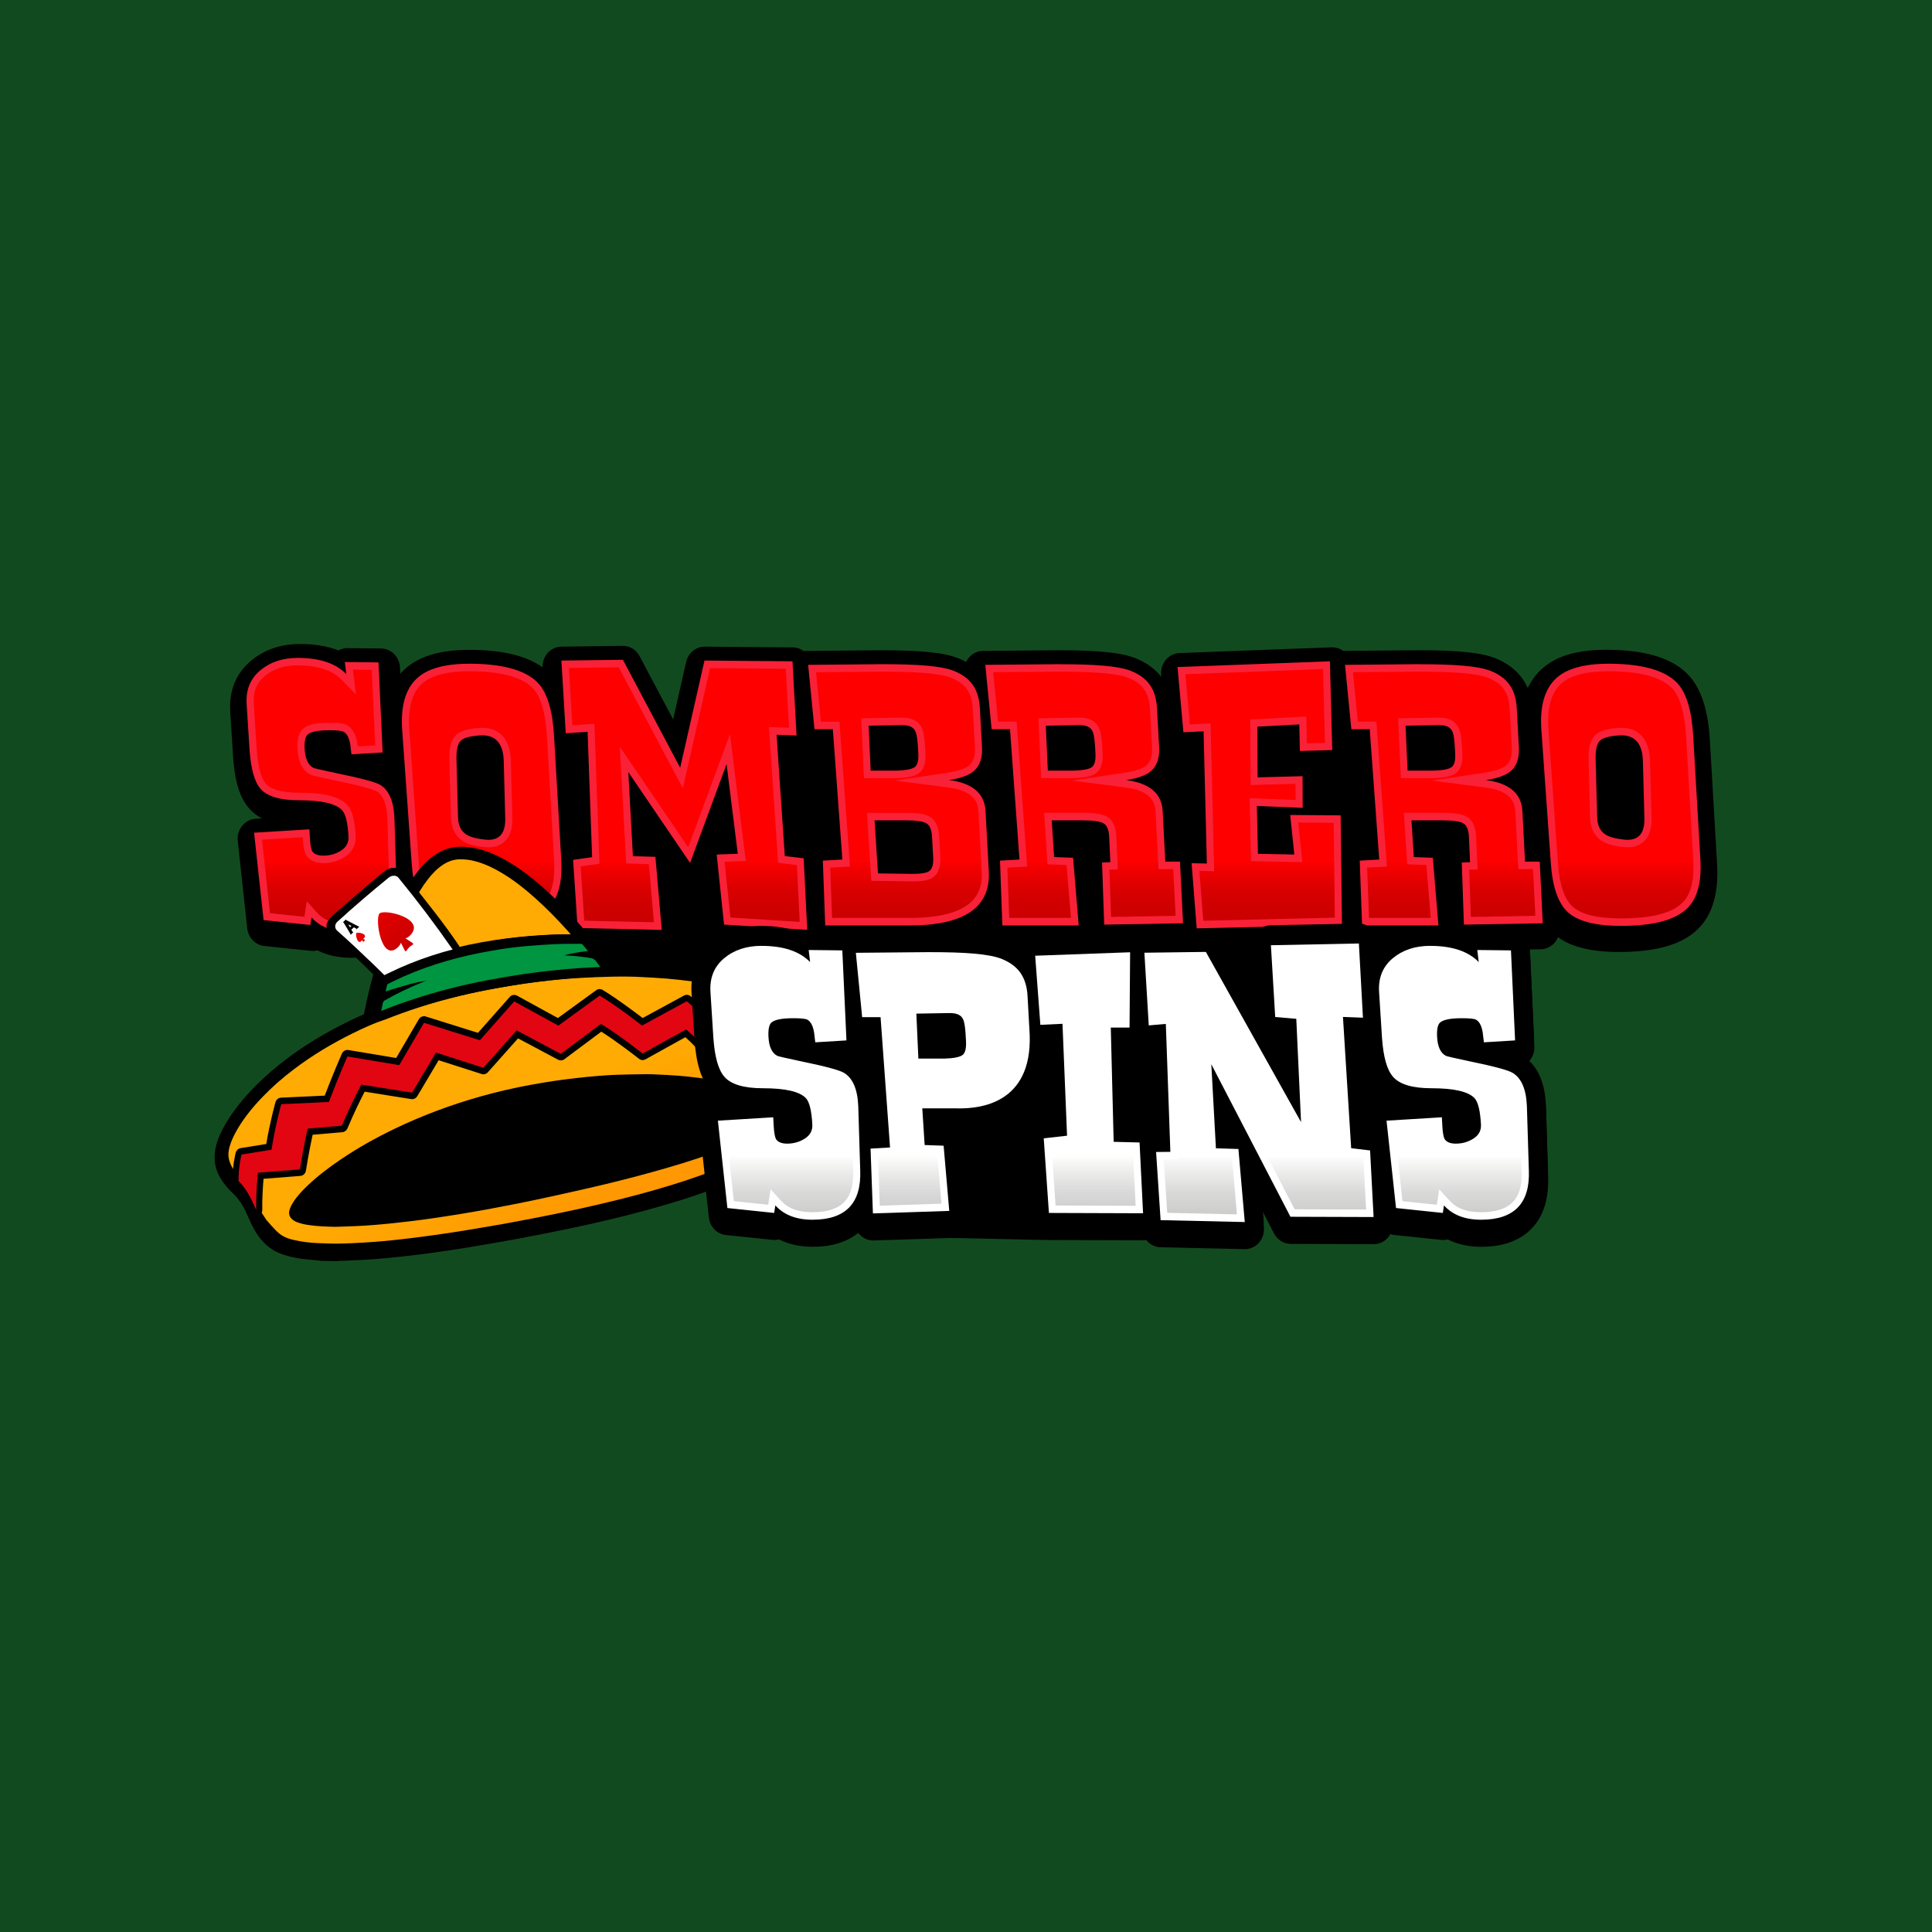 <svg width="72" height="72" viewBox="0 0 72 72" fill="none" xmlns="http://www.w3.org/2000/svg">
<rect width="72" height="72" fill="#124A1F"/>
<rect width="72" height="72" fill="#124A1F"/>
<g clip-path="url(#clip0_5800_5841)">
<path d="M63.993 32.233L63.725 27.625C63.664 26.504 63.414 25.71 62.965 25.2C62.963 25.198 62.961 25.196 62.959 25.194C62.397 24.57 61.456 24.251 60.08 24.218C60.008 24.216 59.936 24.215 59.865 24.215C58.749 24.215 57.951 24.46 57.421 24.965C57.22 25.157 57.059 25.384 56.935 25.641C56.711 25.141 56.313 24.771 55.744 24.538C55.216 24.321 54.366 24.233 52.809 24.233C52.807 24.233 52.804 24.233 52.802 24.233L50.058 24.257C49.941 24.171 49.8 24.124 49.656 24.124C49.647 24.124 49.639 24.124 49.63 24.124L43.952 24.338C43.758 24.346 43.574 24.437 43.446 24.591C43.317 24.746 43.254 24.948 43.273 25.152L43.279 25.226C43.05 24.931 42.736 24.701 42.338 24.538C41.81 24.321 40.96 24.233 39.403 24.233C39.401 24.233 39.398 24.233 39.397 24.233L36.63 24.258C36.431 24.259 36.242 24.35 36.109 24.506C36.066 24.555 36.033 24.611 36.005 24.669C35.919 24.622 35.829 24.578 35.733 24.539C35.206 24.322 34.355 24.233 32.798 24.233C32.796 24.233 32.794 24.233 32.792 24.233L30.026 24.259C29.999 24.259 29.973 24.26 29.948 24.264C29.834 24.178 29.695 24.127 29.545 24.127L26.265 24.099C26.265 24.099 26.261 24.099 26.259 24.099C25.932 24.099 25.647 24.335 25.571 24.669L25.086 26.809L23.834 24.45C23.71 24.215 23.473 24.069 23.218 24.069C23.215 24.069 23.211 24.069 23.209 24.069L20.918 24.099C20.724 24.101 20.54 24.187 20.408 24.337C20.281 24.481 20.214 24.672 20.221 24.869C19.647 24.46 18.82 24.247 17.711 24.22C17.64 24.218 17.567 24.218 17.497 24.218C16.381 24.218 15.582 24.463 15.053 24.968C15.005 25.014 14.96 25.062 14.917 25.111L14.906 24.876C14.888 24.483 14.582 24.172 14.207 24.168L12.953 24.154C12.953 24.154 12.948 24.154 12.945 24.154C12.828 24.154 12.715 24.184 12.614 24.241C12.208 24.081 11.732 24 11.188 24C10.462 24 9.841 24.213 9.343 24.634C8.789 25.102 8.526 25.76 8.582 26.538L8.688 28.219C8.751 29.139 8.944 29.748 9.294 30.138C9.423 30.283 9.578 30.403 9.761 30.499L9.523 30.514C9.328 30.526 9.148 30.621 9.023 30.778C8.897 30.935 8.839 31.138 8.861 31.342L9.214 34.598C9.252 34.946 9.516 35.219 9.847 35.254L11.591 35.436C11.615 35.439 11.639 35.44 11.662 35.44C11.719 35.44 11.776 35.432 11.83 35.418C12.189 35.6 12.61 35.693 13.088 35.693C13.919 35.693 14.56 35.452 14.993 34.978C15.111 34.848 15.212 34.703 15.294 34.543C15.367 34.635 15.446 34.721 15.532 34.796C16.042 35.253 16.835 35.475 17.959 35.475C18.106 35.475 18.263 35.471 18.422 35.464C19.505 35.413 20.29 35.164 20.814 34.707L20.825 34.861C20.851 35.245 21.149 35.545 21.515 35.553L24.652 35.624C24.657 35.624 24.662 35.624 24.667 35.624C24.863 35.624 25.051 35.538 25.184 35.388C25.197 35.373 25.21 35.356 25.222 35.34L26.13 35.872C25.864 36.276 25.745 36.763 25.784 37.309L25.891 38.99C25.933 39.6 26.032 40.073 26.195 40.436C26.276 40.615 26.124 41.726 26.046 42.155C26.054 42.158 26.061 42.162 26.069 42.166L26.416 45.369C26.454 45.717 26.717 45.99 27.049 46.025L28.793 46.207C28.817 46.21 28.84 46.211 28.863 46.211C28.921 46.211 28.977 46.203 29.032 46.189C29.391 46.371 29.812 46.464 30.29 46.464C30.996 46.464 31.565 46.289 31.985 45.946C32.115 46.119 32.316 46.229 32.539 46.229C32.546 46.229 32.554 46.229 32.561 46.229L35.406 46.136C35.601 46.13 38.728 46.212 39.097 46.212L42.607 46.224H42.609C42.646 46.224 42.684 46.221 42.72 46.214C42.847 46.374 43.035 46.477 43.246 46.481L46.383 46.552C46.389 46.552 46.393 46.552 46.398 46.552C46.594 46.552 46.782 46.466 46.915 46.316C47.052 46.16 47.12 45.951 47.103 45.741L47.05 45.14L47.48 45.968C47.604 46.206 47.841 46.355 48.099 46.356L51.198 46.366H51.201C51.394 46.366 51.58 46.282 51.714 46.134C51.753 46.091 51.786 46.042 51.814 45.99C51.863 46.007 51.914 46.02 51.967 46.025L53.711 46.207C53.735 46.21 53.759 46.211 53.782 46.211C53.839 46.211 53.896 46.203 53.95 46.189C54.309 46.371 54.73 46.464 55.208 46.464C56.039 46.464 56.68 46.223 57.113 45.749C57.529 45.294 57.724 44.656 57.694 43.854L57.622 41.471C57.622 41.471 57.622 41.467 57.622 41.464C57.588 40.62 57.327 40.019 56.843 39.673C57.056 39.535 57.193 39.283 57.181 39.003L57.026 35.648C57.022 35.554 57.001 35.466 56.967 35.385L57.423 35.377C57.615 35.373 57.797 35.289 57.928 35.142C57.984 35.078 58.028 35.004 58.06 34.926C58.57 35.296 59.314 35.477 60.326 35.477C60.474 35.477 60.63 35.473 60.789 35.466C61.988 35.41 62.823 35.112 63.342 34.555C63.829 34.038 64.048 33.257 63.992 32.237L63.993 32.233Z" fill="black"/>
<path d="M26.571 34.585L24.755 35.23L22.687 34.883L21.603 35.16L20.902 34.312L19.617 34.991L21.247 36.856L24.492 37.2L25.774 37.506L26.571 34.585Z" fill="black"/>
<path d="M17.956 34.366C17.052 34.366 16.418 34.208 16.072 33.897C15.731 33.596 15.529 33 15.471 32.127L15.12 27.171C15.065 26.359 15.232 25.762 15.614 25.397C15.977 25.051 16.609 24.876 17.494 24.876C17.557 24.876 17.622 24.876 17.69 24.879C18.815 24.906 19.585 25.142 19.98 25.58C20.286 25.928 20.468 26.559 20.516 27.457L20.784 32.062C20.825 32.821 20.688 33.375 20.373 33.709C20.015 34.093 19.345 34.311 18.382 34.355C18.234 34.363 18.091 34.366 17.957 34.366H17.956ZM17.968 27.264C17.939 27.264 17.91 27.264 17.88 27.267C17.452 27.295 17.191 27.377 17.06 27.523C16.93 27.668 16.87 27.927 16.88 28.314L16.937 30.458C16.944 30.807 17.069 31.064 17.308 31.218C17.473 31.325 17.728 31.395 18.087 31.432C18.128 31.436 18.164 31.437 18.2 31.437C18.436 31.437 18.621 31.364 18.752 31.222C18.903 31.056 18.973 30.801 18.961 30.46L18.906 28.356C18.897 27.995 18.808 27.717 18.641 27.529C18.483 27.352 18.258 27.263 17.969 27.263L17.968 27.264Z" fill="url(#paint0_linear_5800_5841)"/>
<path d="M17.494 25.014C17.556 25.014 17.62 25.014 17.686 25.017C18.774 25.043 19.513 25.264 19.881 25.672C20.167 25.995 20.336 26.599 20.384 27.464L20.652 32.068C20.691 32.787 20.566 33.306 20.278 33.611C19.945 33.969 19.304 34.173 18.375 34.216C18.23 34.222 18.089 34.226 17.956 34.226C17.085 34.226 16.48 34.08 16.157 33.789C15.845 33.514 15.658 32.95 15.603 32.115L15.252 27.161C15.2 26.394 15.352 25.835 15.703 25.5C16.04 25.178 16.643 25.015 17.493 25.015M18.2 31.577C18.474 31.577 18.691 31.49 18.848 31.319C19.025 31.126 19.107 30.835 19.093 30.459L19.038 28.354C19.028 27.958 18.927 27.648 18.736 27.435C18.553 27.228 18.294 27.124 17.968 27.124C17.938 27.124 17.905 27.125 17.87 27.127C17.408 27.157 17.12 27.253 16.964 27.426C16.805 27.602 16.736 27.886 16.748 28.317L16.804 30.46C16.815 30.959 17.047 31.212 17.238 31.337C17.421 31.455 17.694 31.532 18.079 31.571C18.12 31.575 18.161 31.577 18.2 31.577ZM17.494 24.735C16.571 24.735 15.914 24.921 15.525 25.292C15.108 25.69 14.929 26.32 14.987 27.181L15.339 32.136C15.4 33.053 15.616 33.675 15.987 34.003C16.36 34.337 17.017 34.505 17.957 34.505C18.095 34.505 18.239 34.501 18.388 34.494C19.39 34.447 20.084 34.218 20.468 33.806C20.812 33.44 20.961 32.856 20.917 32.051L20.649 27.447C20.598 26.511 20.407 25.856 20.076 25.481C19.655 25.013 18.86 24.765 17.694 24.737C17.625 24.735 17.56 24.734 17.495 24.734L17.494 24.735ZM18.2 31.298C18.168 31.298 18.135 31.296 18.1 31.293C17.765 31.259 17.524 31.195 17.377 31.1C17.178 30.971 17.076 30.756 17.069 30.454L17.012 28.309C17.003 27.965 17.051 27.735 17.156 27.619C17.261 27.503 17.504 27.431 17.887 27.406C17.915 27.404 17.942 27.403 17.968 27.403C18.22 27.403 18.411 27.477 18.543 27.625C18.688 27.789 18.765 28.034 18.773 28.362L18.828 30.467C18.849 31.021 18.639 31.298 18.2 31.298Z" fill="#F92137"/>
<path d="M21.649 34.447L21.498 32.164L22.203 32.066L22.025 27.121L21.208 27.177L21.062 24.754L23.135 24.728L25.398 28.992L26.359 24.757L29.409 24.783L29.545 27.265L28.799 27.238L29.123 32.027L29.825 32.112L29.942 34.505L27.102 34.325L26.856 31.98L27.644 31.952L27.14 27.917L25.683 31.867L23.257 28.299L23.462 32.042L24.304 32.066L24.517 34.511L21.649 34.447Z" fill="url(#paint1_linear_5800_5841)"/>
<path d="M23.058 24.869L25.116 28.749L25.448 29.374L25.606 28.677L26.463 24.898L29.284 24.922L29.404 27.121L28.951 27.104L28.655 27.093L28.677 27.402L28.982 31.922L28.998 32.154L29.217 32.18L29.698 32.237L29.802 34.356L27.222 34.193L27.003 32.115L27.503 32.097L27.794 32.087L27.756 31.782L27.338 28.44L27.203 27.359L26.828 28.375L25.648 31.576L23.631 28.611L23.098 27.827L23.151 28.79L23.322 31.923L23.337 32.179L23.579 32.186L24.182 32.204L24.37 34.37L21.773 34.311L21.639 32.286L22.1 32.222L22.34 32.188L22.331 31.934L22.162 27.26L22.151 26.974L21.879 26.992L21.331 27.03L21.203 24.893L23.057 24.869M23.213 24.588L20.922 24.618L21.084 27.327L21.898 27.271L22.066 31.945L21.358 32.044L21.526 34.584L24.662 34.655L24.425 31.931L23.587 31.907L23.416 28.774L25.718 32.158L27.077 28.476L27.495 31.818L26.709 31.846L26.983 34.457L30.083 34.653L29.951 31.986L29.247 31.902L28.941 27.382L29.685 27.41L29.534 24.645L26.254 24.617L25.348 28.612L23.213 24.587V24.588Z" fill="#F92137"/>
<path d="M37.485 34.349L37.406 32.206L38.137 32.163L37.764 27.035H37.076L36.867 24.915L39.488 24.892C40.893 24.892 41.704 24.968 42.117 25.138C42.684 25.369 42.952 25.757 42.987 26.397L43.066 27.843C43.086 28.202 43.003 28.458 42.813 28.627C42.648 28.768 42.358 28.871 41.95 28.933L40.964 29.081L41.953 29.209C42.758 29.313 43.164 29.647 43.196 30.23L43.301 32.249H43.85C43.879 32.785 43.931 33.877 43.949 34.27L41.278 34.316L41.208 32.278L41.518 32.266L41.47 31.186C41.452 30.87 41.36 30.661 41.194 30.563C41.044 30.475 40.785 30.434 40.377 30.434H39.053L39.158 32.076L39.869 32.102L40.055 34.351H37.482L37.485 34.349ZM40.205 26.883C40.129 26.883 39.022 26.903 38.974 26.904L38.837 26.907L38.925 28.859H40.029C40.391 28.848 40.619 28.802 40.753 28.715C40.91 28.614 40.977 28.401 40.958 28.065L40.95 27.896C40.933 27.594 40.906 27.388 40.867 27.267C40.742 26.883 40.365 26.883 40.205 26.883Z" fill="url(#paint2_linear_5800_5841)"/>
<path d="M39.486 25.031C40.421 25.031 41.559 25.058 42.069 25.268C42.586 25.48 42.821 25.82 42.853 26.405L42.933 27.851C42.95 28.163 42.882 28.381 42.73 28.516C42.629 28.603 42.408 28.721 41.931 28.794L39.958 29.091L41.936 29.346C42.91 29.471 43.046 29.914 43.064 30.236L43.162 32.124L43.176 32.387H43.427H43.725C43.75 32.889 43.789 33.701 43.81 34.131L41.407 34.172L41.345 32.41L41.39 32.409L41.657 32.398L41.645 32.117L41.604 31.175C41.583 30.809 41.468 30.562 41.259 30.438C41.089 30.339 40.81 30.292 40.378 30.292H38.913L38.932 30.59L39.019 31.958L39.035 32.209L39.275 32.217L39.748 32.234L39.912 34.207H37.611L37.542 32.335L38.008 32.308L38.279 32.292L38.258 32.008L37.905 27.151L37.886 26.894H37.195L37.014 25.051L39.488 25.029M38.797 28.998H40.036C40.417 28.986 40.667 28.934 40.821 28.833C41.121 28.638 41.097 28.201 41.089 28.057L41.081 27.888C41.063 27.569 41.034 27.357 40.991 27.222C40.836 26.744 40.36 26.744 40.205 26.744C40.127 26.744 39.018 26.764 38.972 26.765L38.699 26.769L38.712 27.056L38.787 28.732L38.799 28.998M39.485 24.752L36.719 24.777L36.955 27.175H37.64L37.993 32.032L37.267 32.074L37.355 34.489H40.2L39.991 31.966L39.283 31.941L39.195 30.573H40.377C40.752 30.573 41.003 30.61 41.128 30.684C41.253 30.757 41.324 30.927 41.337 31.193L41.379 32.132L41.07 32.145L41.15 34.458L44.088 34.408C44.088 34.408 44.006 32.675 43.975 32.111H43.427L43.329 30.223C43.292 29.568 42.839 29.184 41.968 29.072C42.403 29.006 42.712 28.894 42.897 28.735C43.12 28.539 43.22 28.239 43.198 27.837L43.118 26.391C43.079 25.67 42.761 25.254 42.165 25.01C41.688 24.814 40.768 24.754 39.486 24.754L39.485 24.752ZM39.049 28.719L38.974 27.044C38.974 27.044 40.127 27.023 40.203 27.023C40.431 27.023 40.656 27.059 40.739 27.312C40.779 27.434 40.802 27.657 40.815 27.904L40.824 28.073C40.839 28.35 40.791 28.524 40.682 28.596C40.571 28.668 40.354 28.71 40.028 28.719H39.049Z" fill="#F92137"/>
<path d="M50.887 34.349L50.809 32.206L51.54 32.163L51.167 27.035H50.478L50.27 24.915L52.891 24.892C54.296 24.892 55.108 24.968 55.52 25.138C56.087 25.369 56.356 25.757 56.39 26.397L56.469 27.843C56.489 28.202 56.407 28.458 56.216 28.627C56.052 28.768 55.761 28.871 55.353 28.933L54.367 29.081L55.356 29.209C56.161 29.313 56.568 29.647 56.599 30.23L56.705 32.249H57.254C57.282 32.785 57.334 33.877 57.353 34.27L54.681 34.316L54.611 32.278L54.921 32.266L54.873 31.186C54.856 30.87 54.763 30.661 54.597 30.563C54.447 30.475 54.189 30.434 53.78 30.434H52.457L52.562 32.076L53.273 32.102L53.459 34.351H50.886L50.887 34.349ZM53.608 26.883C53.531 26.883 52.423 26.903 52.377 26.904L52.24 26.907L52.328 28.859H53.433C53.794 28.848 54.023 28.802 54.157 28.715C54.313 28.614 54.38 28.401 54.362 28.065L54.352 27.896C54.335 27.594 54.309 27.388 54.269 27.267C54.144 26.883 53.768 26.883 53.607 26.883H53.608Z" fill="url(#paint3_linear_5800_5841)"/>
<path d="M52.893 25.031C53.828 25.031 54.966 25.058 55.476 25.268C55.994 25.48 56.229 25.82 56.26 26.405L56.34 27.851C56.357 28.163 56.29 28.381 56.137 28.516C56.036 28.603 55.815 28.721 55.338 28.794L53.365 29.091L55.343 29.346C56.317 29.471 56.453 29.914 56.471 30.236L56.569 32.124L56.583 32.387H56.834H57.132C57.158 32.889 57.196 33.701 57.218 34.131L54.814 34.172L54.753 32.41L54.797 32.409L55.065 32.398L55.052 32.117L55.011 31.175C54.99 30.809 54.875 30.562 54.666 30.438C54.496 30.339 54.217 30.292 53.785 30.292H52.319L52.339 30.59L52.426 31.958L52.443 32.209L52.682 32.217L53.156 32.234L53.319 34.207H51.019L50.95 32.335L51.416 32.308L51.686 32.292L51.666 32.008L51.312 27.151L51.294 26.894H50.602L50.421 25.051L52.895 25.029M52.203 28.998H53.442C53.824 28.986 54.073 28.934 54.228 28.833C54.528 28.638 54.504 28.201 54.495 28.057L54.487 27.888C54.469 27.569 54.441 27.357 54.397 27.222C54.242 26.744 53.767 26.744 53.611 26.744C53.533 26.744 52.425 26.764 52.378 26.765L52.105 26.769L52.118 27.056L52.193 28.732L52.206 28.998M52.892 24.752L50.125 24.777L50.361 27.175H51.046L51.4 32.032L50.673 32.074L50.761 34.489H53.606L53.397 31.966L52.689 31.941L52.602 30.573H53.783C54.159 30.573 54.409 30.61 54.535 30.684C54.659 30.757 54.73 30.927 54.744 31.193L54.785 32.132L54.476 32.145L54.556 34.458L57.494 34.408C57.494 34.408 57.412 32.675 57.381 32.111H56.833L56.735 30.223C56.699 29.568 56.246 29.184 55.375 29.072C55.809 29.006 56.118 28.894 56.304 28.735C56.526 28.539 56.627 28.239 56.604 27.837L56.525 26.391C56.485 25.67 56.167 25.254 55.571 25.01C55.094 24.814 54.174 24.754 52.892 24.754L52.892 24.752ZM52.456 28.719L52.381 27.044C52.381 27.044 53.533 27.023 53.609 27.023C53.837 27.023 54.062 27.059 54.146 27.312C54.185 27.434 54.208 27.657 54.222 27.904L54.23 28.073C54.245 28.35 54.198 28.524 54.088 28.596C53.978 28.668 53.76 28.71 53.434 28.719H52.456Z" fill="#F92137"/>
<path d="M30.88 34.349L30.801 32.206L31.532 32.163L31.159 27.035H30.47L30.262 24.915L32.883 24.892C34.288 24.892 35.1 24.968 35.513 25.138C36.079 25.369 36.348 25.757 36.382 26.397L36.462 27.843C36.481 28.202 36.399 28.458 36.208 28.627C36.044 28.768 35.753 28.871 35.345 28.933L34.359 29.081L35.348 29.209C36.153 29.313 36.56 29.647 36.592 30.23L36.715 32.476C36.741 32.961 36.626 33.339 36.364 33.632C35.936 34.108 35.107 34.35 33.898 34.35H30.878L30.88 34.349ZM32.595 32.688L33.882 32.704C33.924 32.705 33.966 32.706 34.007 32.706C34.374 32.706 34.601 32.661 34.721 32.565C34.865 32.451 34.926 32.245 34.909 31.937L34.867 31.185C34.85 30.869 34.757 30.66 34.591 30.562C34.441 30.474 34.182 30.433 33.774 30.433H32.45L32.594 32.688H32.595ZM33.6 26.883C33.523 26.883 32.416 26.903 32.369 26.904L32.232 26.907L32.319 28.859H33.424C33.785 28.848 34.014 28.802 34.148 28.715C34.304 28.614 34.371 28.401 34.353 28.065L34.344 27.896C34.327 27.594 34.3 27.388 34.261 27.267C34.136 26.883 33.76 26.883 33.6 26.883Z" fill="url(#paint4_linear_5800_5841)"/>
<path d="M32.884 25.031C33.819 25.031 34.957 25.058 35.467 25.268C35.985 25.48 36.22 25.82 36.252 26.405L36.331 27.851C36.348 28.163 36.281 28.381 36.128 28.516C36.027 28.603 35.806 28.721 35.329 28.794L33.356 29.091L35.335 29.346C36.309 29.471 36.445 29.914 36.463 30.236L36.586 32.482C36.611 32.926 36.507 33.27 36.27 33.534C35.869 33.981 35.072 34.208 33.901 34.208H31.009L30.94 32.336L31.406 32.309L31.676 32.293L31.656 32.009L31.302 27.152L31.284 26.895H30.593L30.412 25.052L32.885 25.029M32.194 28.998H33.433C33.815 28.986 34.064 28.934 34.219 28.833C34.519 28.638 34.495 28.201 34.487 28.057L34.478 27.888C34.46 27.569 34.432 27.357 34.389 27.222C34.233 26.744 33.758 26.744 33.602 26.744C33.524 26.744 32.416 26.764 32.369 26.765L32.096 26.769L32.109 27.056L32.184 28.732L32.197 28.998M34.006 32.846C34.41 32.846 34.656 32.794 34.801 32.676C34.98 32.533 35.06 32.282 35.042 31.929L35 31.176C34.98 30.81 34.864 30.563 34.656 30.439C34.486 30.34 34.207 30.293 33.774 30.293H32.309L32.328 30.591L32.455 32.569L32.472 32.826L32.717 32.829L33.878 32.844C33.923 32.845 33.965 32.846 34.007 32.846M32.883 24.752L30.117 24.777L30.353 27.175H31.038L31.392 32.032L30.665 32.074L30.753 34.489H33.901C35.941 34.489 36.923 33.814 36.85 32.467L36.727 30.221C36.691 29.566 36.238 29.182 35.367 29.07C35.801 29.005 36.11 28.892 36.296 28.733C36.519 28.537 36.618 28.237 36.596 27.835L36.517 26.389C36.477 25.668 36.159 25.252 35.563 25.008C35.086 24.812 34.166 24.752 32.884 24.752H32.883ZM32.447 28.719L32.372 27.044C32.372 27.044 33.524 27.023 33.6 27.023C33.828 27.023 34.054 27.059 34.137 27.312C34.176 27.434 34.2 27.657 34.213 27.904L34.222 28.073C34.237 28.35 34.189 28.524 34.079 28.596C33.969 28.668 33.751 28.71 33.425 28.719H32.447ZM34.006 32.567C33.967 32.567 33.926 32.567 33.883 32.565L32.719 32.55L32.593 30.572H33.774C34.15 30.572 34.4 30.609 34.526 30.683C34.65 30.756 34.721 30.926 34.735 31.192L34.777 31.945C34.791 32.201 34.746 32.371 34.641 32.455C34.547 32.529 34.336 32.568 34.006 32.568V32.567Z" fill="#F92137"/>
<path d="M12.994 34.583C12.432 34.583 11.999 34.418 11.706 34.093L11.521 33.888L11.456 34.318L9.943 34.16L9.617 31.161L11.407 31.052L11.416 31.221C11.431 31.501 11.464 31.68 11.518 31.784L11.521 31.791L11.525 31.797C11.625 31.949 11.802 32.026 12.051 32.026C12.317 32.026 12.563 31.955 12.78 31.816C13.018 31.663 13.136 31.437 13.121 31.162C13.09 30.6 13.001 30.258 12.839 30.089C12.573 29.816 12.021 29.684 11.152 29.684C10.484 29.684 10.034 29.557 9.813 29.307C9.607 29.078 9.479 28.616 9.433 27.932L9.326 26.248C9.289 25.758 9.437 25.381 9.776 25.096C10.121 24.804 10.565 24.656 11.095 24.656C11.871 24.656 12.449 24.846 12.813 25.221L13.085 25.5L13.002 24.812L13.98 24.824L14.122 27.909L13.214 27.964L13.205 27.882C13.173 27.497 13.062 27.254 12.868 27.145C12.803 27.111 12.68 27.073 12.278 27.073C11.806 27.073 11.517 27.138 11.368 27.276C11.25 27.397 11.205 27.601 11.222 27.922C11.245 28.339 11.381 28.614 11.626 28.741C11.658 28.757 11.702 28.777 12.514 28.949C13.631 29.178 13.993 29.303 14.101 29.369C14.389 29.539 14.546 29.921 14.569 30.503L14.642 32.888C14.663 33.443 14.546 33.863 14.294 34.14C14.027 34.434 13.589 34.583 12.996 34.583H12.994Z" fill="url(#paint5_linear_5800_5841)"/>
<path d="M11.094 24.797C11.834 24.797 12.381 24.974 12.72 25.321L13.263 25.88L13.169 25.087L13.153 24.955L13.853 24.962L13.983 27.779L13.331 27.818C13.288 27.411 13.156 27.15 12.93 27.023L12.927 27.021H12.925C12.841 26.975 12.704 26.934 12.278 26.934C11.764 26.934 11.457 27.007 11.28 27.173L11.275 27.176L11.271 27.18C11.127 27.327 11.069 27.565 11.089 27.93C11.115 28.402 11.275 28.717 11.567 28.867L11.571 28.869L11.574 28.871C11.617 28.891 11.66 28.912 12.489 29.087C13.688 29.333 13.969 29.452 14.037 29.492C14.28 29.637 14.416 29.979 14.436 30.507L14.508 32.896C14.529 33.41 14.424 33.797 14.197 34.044C13.955 34.309 13.55 34.444 12.995 34.444C12.439 34.444 12.074 34.298 11.802 33.998L11.433 33.587L11.348 34.145L11.344 34.166L10.062 34.032L9.765 31.292L11.283 31.199L11.284 31.229C11.301 31.534 11.337 31.726 11.402 31.851L11.409 31.864L11.417 31.876C11.543 32.067 11.757 32.164 12.052 32.164C12.348 32.164 12.612 32.087 12.851 31.933C13.132 31.752 13.272 31.482 13.254 31.152C13.222 30.553 13.12 30.183 12.932 29.986C12.637 29.683 12.071 29.542 11.153 29.542C10.532 29.542 10.103 29.427 9.909 29.208C9.783 29.069 9.621 28.731 9.566 27.921L9.459 26.234C9.427 25.794 9.558 25.457 9.86 25.202C10.186 24.927 10.59 24.793 11.096 24.793M11.094 24.518C10.53 24.518 10.063 24.675 9.692 24.989C9.321 25.302 9.153 25.725 9.193 26.259L9.3 27.943C9.35 28.663 9.488 29.149 9.716 29.402C9.964 29.683 10.443 29.824 11.152 29.824C11.977 29.824 12.508 29.945 12.745 30.189C12.879 30.329 12.96 30.657 12.988 31.172C13.001 31.396 12.908 31.572 12.711 31.698C12.514 31.825 12.294 31.888 12.051 31.888C11.846 31.888 11.708 31.832 11.633 31.72C11.59 31.636 11.561 31.467 11.548 31.215L11.541 31.102L11.531 30.906L9.469 31.032L9.823 34.289L11.566 34.471L11.61 34.19C11.93 34.546 12.392 34.724 12.994 34.724C14.227 34.724 14.82 34.111 14.773 32.885L14.7 30.499C14.675 29.863 14.497 29.446 14.166 29.249C13.995 29.146 13.452 29.001 12.539 28.814C12.008 28.701 11.724 28.636 11.684 28.618C11.484 28.514 11.374 28.281 11.354 27.916C11.339 27.644 11.374 27.466 11.456 27.382C11.576 27.269 11.85 27.214 12.277 27.214C12.559 27.214 12.735 27.232 12.805 27.269C12.955 27.354 13.044 27.564 13.072 27.901L13.098 28.112L14.26 28.041L14.105 24.686L12.851 24.672L12.905 25.122C12.514 24.719 11.91 24.518 11.094 24.518Z" fill="#F92137"/>
<path d="M44.554 32.312L45.115 32.326L44.986 27.107L44.225 27.145L44.031 24.992L49.436 24.789L49.515 27.819L48.574 27.844L48.555 26.85L46.728 26.947L46.738 29.113L48.413 29.069L48.418 29.96L46.707 29.89L46.752 31.955L48.387 31.988L48.233 30.512L49.834 30.525L49.88 34.334L44.722 34.455L44.554 32.312Z" fill="url(#paint6_linear_5800_5841)"/>
<path d="M49.304 24.933L49.377 27.683L48.702 27.702L48.688 26.991L48.682 26.704L48.41 26.718L46.846 26.801L46.594 26.814V27.081L46.604 28.971L46.606 29.256L46.876 29.248L48.281 29.211L48.284 29.814L46.852 29.756L46.571 29.744L46.577 30.041L46.616 31.824L46.623 32.09L46.876 32.096L48.233 32.124L48.535 32.13L48.502 31.815L48.381 30.653L49.703 30.663L49.745 34.198L44.843 34.313L44.697 32.455L44.971 32.462L45.249 32.468L45.242 32.175L45.12 27.245L45.113 26.961L44.843 26.974L44.343 26.999L44.175 25.127L49.305 24.933M49.561 24.644L43.883 24.858L44.102 27.29L44.854 27.253L44.976 32.182L44.407 32.169L44.598 34.597L50.011 34.471L49.962 30.386L48.082 30.372L48.236 31.846L46.879 31.818L46.839 30.036L48.548 30.105L48.542 28.926L46.867 28.97L46.858 27.08L48.422 26.997L48.443 27.987L49.649 27.954L49.562 24.644H49.561Z" fill="#F92137"/>
<path d="M60.409 34.366C59.506 34.366 58.871 34.208 58.525 33.897C58.184 33.596 57.982 33 57.924 32.127L57.573 27.171C57.518 26.359 57.685 25.762 58.068 25.397C58.43 25.051 59.062 24.876 59.947 24.876C60.01 24.876 60.075 24.876 60.142 24.879C61.267 24.906 62.038 25.142 62.432 25.58C62.739 25.928 62.92 26.559 62.968 27.457L63.236 32.062C63.278 32.821 63.14 33.375 62.825 33.709C62.467 34.093 61.797 34.311 60.834 34.355C60.686 34.363 60.543 34.366 60.409 34.366ZM60.421 27.264C60.392 27.264 60.363 27.264 60.333 27.267C59.905 27.295 59.644 27.377 59.513 27.523C59.383 27.668 59.324 27.927 59.333 28.314L59.39 30.458C59.397 30.807 59.522 31.064 59.761 31.218C59.926 31.325 60.181 31.395 60.54 31.432C60.581 31.436 60.617 31.437 60.653 31.437C60.889 31.437 61.075 31.364 61.205 31.222C61.356 31.056 61.426 30.801 61.414 30.46L61.359 28.356C61.35 27.995 61.261 27.717 61.094 27.529C60.936 27.352 60.711 27.263 60.422 27.263L60.421 27.264Z" fill="url(#paint7_linear_5800_5841)"/>
<path d="M59.947 25.014C60.01 25.014 60.073 25.014 60.139 25.017C61.227 25.043 61.966 25.264 62.334 25.672C62.62 25.995 62.789 26.599 62.836 27.464L63.104 32.068C63.144 32.787 63.018 33.306 62.73 33.611C62.397 33.969 61.756 34.173 60.827 34.216C60.682 34.222 60.541 34.226 60.408 34.226C59.537 34.226 58.932 34.08 58.609 33.789C58.297 33.514 58.11 32.95 58.056 32.115L57.704 27.161C57.653 26.394 57.804 25.835 58.156 25.5C58.492 25.178 59.095 25.015 59.945 25.015M60.653 31.577C60.927 31.577 61.145 31.49 61.301 31.319C61.478 31.126 61.56 30.835 61.546 30.459L61.491 28.354C61.481 27.958 61.38 27.648 61.19 27.435C61.007 27.228 60.748 27.124 60.421 27.124C60.391 27.124 60.358 27.125 60.324 27.127C59.861 27.157 59.573 27.253 59.417 27.426C59.258 27.602 59.189 27.886 59.201 28.317L59.257 30.46C59.268 30.959 59.499 31.212 59.691 31.337C59.874 31.455 60.148 31.532 60.532 31.571C60.573 31.575 60.614 31.577 60.653 31.577ZM59.947 24.735C59.024 24.735 58.367 24.921 57.979 25.292C57.561 25.69 57.382 26.32 57.441 27.181L57.792 32.136C57.853 33.053 58.069 33.675 58.44 34.003C58.813 34.337 59.47 34.505 60.41 34.505C60.548 34.505 60.692 34.501 60.841 34.494C61.843 34.447 62.537 34.218 62.921 33.806C63.265 33.44 63.414 32.856 63.37 32.051L63.102 27.447C63.051 26.511 62.86 25.856 62.529 25.481C62.108 25.013 61.313 24.765 60.147 24.737C60.079 24.735 60.013 24.734 59.948 24.734L59.947 24.735ZM60.653 31.298C60.621 31.298 60.587 31.296 60.553 31.293C60.218 31.259 59.977 31.195 59.83 31.1C59.631 30.971 59.529 30.756 59.522 30.454L59.465 28.309C59.456 27.965 59.504 27.735 59.609 27.619C59.714 27.503 59.957 27.431 60.34 27.406C60.367 27.404 60.395 27.403 60.421 27.403C60.673 27.403 60.864 27.477 60.996 27.625C61.141 27.789 61.218 28.034 61.226 28.362L61.281 30.467C61.302 31.021 61.093 31.298 60.653 31.298Z" fill="#F92137"/>
<path d="M29.853 41.101C29.835 40.762 29.758 40.441 29.684 40.131C29.656 40.016 29.625 39.883 29.604 39.753C29.585 39.631 29.595 39.501 29.606 39.363L29.608 39.343C29.613 39.28 29.618 39.217 29.624 39.153C29.638 39.008 29.652 38.859 29.656 38.708C29.669 38.251 29.551 37.822 29.305 37.433C29.207 37.278 29.076 37.148 28.889 37.023C28.677 36.882 28.432 36.76 28.117 36.641C27.733 36.496 27.314 36.378 26.798 36.269C26.425 36.19 26.078 36.132 25.736 36.09C25.387 36.047 25.043 36.015 24.782 35.992C24.564 35.972 24.338 35.959 24.113 35.951C23.806 35.941 23.494 35.934 23.194 35.929L23.032 35.926C22.959 35.925 22.883 35.926 22.797 35.93C22.515 35.545 22.204 35.151 21.872 34.761C21.321 34.115 20.796 33.573 20.269 33.105C19.799 32.688 19.382 32.376 18.956 32.123C18.571 31.894 18.216 31.739 17.87 31.648C17.671 31.595 17.502 31.567 17.335 31.561C17.193 31.549 17.057 31.553 16.934 31.571C16.656 31.611 16.395 31.722 16.136 31.913C15.885 32.098 15.66 32.337 15.428 32.664C15.189 33 14.976 33.382 14.757 33.867C14.529 34.371 14.319 34.936 14.117 35.594C13.9 36.298 13.713 37.039 13.561 37.799C13.149 37.979 12.739 38.18 12.342 38.398C11.5 38.858 10.773 39.355 10.116 39.919C9.58 40.379 9.142 40.84 8.776 41.328C8.515 41.676 8.32 42.004 8.179 42.331C8.108 42.493 8.06 42.646 8.03 42.8C7.975 43.108 8.01 43.342 8.022 43.406C8.058 43.601 8.133 43.784 8.252 43.966C8.366 44.142 8.498 44.3 8.645 44.438C8.86 44.638 9.031 44.874 9.152 45.138C9.183 45.206 9.215 45.276 9.246 45.346C9.277 45.414 9.308 45.483 9.339 45.551C9.434 45.756 9.526 45.92 9.632 46.066C9.872 46.4 10.175 46.629 10.531 46.748C10.765 46.826 11.001 46.88 11.231 46.91C11.369 46.928 11.508 46.941 11.642 46.953C11.71 46.959 11.778 46.966 11.845 46.972C11.868 46.974 11.889 46.978 11.911 46.982L11.948 46.987L12.585 47L12.615 46.989C12.645 46.989 12.674 46.987 12.703 46.987C12.761 46.985 12.819 46.984 12.878 46.982C12.967 46.978 13.056 46.973 13.146 46.969C13.387 46.959 13.637 46.948 13.883 46.93C14.197 46.907 14.53 46.877 14.964 46.829C15.376 46.785 15.741 46.74 16.076 46.693C16.593 46.622 17.047 46.553 17.461 46.484C18.173 46.367 18.764 46.264 19.323 46.16C19.923 46.05 20.528 45.927 21.048 45.82C22.098 45.605 23.117 45.365 24.075 45.104C25.155 44.81 26.024 44.53 26.808 44.221C27.354 44.005 27.792 43.802 28.186 43.581C28.59 43.353 28.9 43.135 29.158 42.894C29.447 42.624 29.648 42.306 29.758 41.945L29.763 41.928C29.806 41.786 29.897 41.492 29.853 41.104V41.101Z" fill="black"/>
<path d="M14.457 36.201C14.533 35.947 14.637 35.589 14.717 35.336C14.91 34.743 15.135 34.163 15.42 33.611C15.573 33.312 15.745 33.026 15.95 32.764C16.114 32.553 16.296 32.365 16.516 32.221C16.697 32.104 16.892 32.034 17.105 32.024C17.324 32.016 17.538 32.047 17.748 32.106C18.097 32.203 18.42 32.362 18.731 32.55C19.163 32.812 19.559 33.125 19.939 33.465C20.369 33.848 20.77 34.261 21.157 34.691C21.167 34.701 21.261 34.809 21.269 34.819C20.121 34.815 17.077 34.946 14.456 36.201H14.457ZM29.299 40.945L29.31 40.958C29.277 40.722 29.029 39.608 29.111 38.635C29.108 38.377 29.081 38.151 29.025 38C28.811 37.423 28.441 37.27 27.749 37.014L27.736 37.008C27.514 36.932 27.287 36.869 27.058 36.812C26.657 36.712 26.252 36.634 25.844 36.58C25.515 36.536 25.185 36.499 24.854 36.47C24.547 36.443 24.24 36.431 23.931 36.413C23.55 36.39 23.168 36.391 22.787 36.398C22.364 36.407 21.941 36.425 21.518 36.45C21.05 36.477 20.583 36.525 20.117 36.582C19.449 36.663 18.786 36.768 18.125 36.896C17.298 37.056 16.481 37.255 15.675 37.507C14.803 37.78 13.952 38.11 13.129 38.516C12.362 38.896 11.629 39.334 10.943 39.856C10.527 40.171 10.135 40.514 9.771 40.893C9.413 41.267 9.085 41.667 8.824 42.123C8.711 42.321 8.613 42.526 8.552 42.749C8.529 42.822 8.515 42.953 8.515 42.953C8.491 43.221 8.607 43.506 8.885 43.834C8.946 43.971 9.873 45.381 9.926 45.462C9.926 45.462 10.253 45.852 10.425 45.984C10.578 46.103 10.754 46.165 10.938 46.208C11.234 46.276 11.533 46.314 11.835 46.327C12.098 46.337 12.36 46.349 12.623 46.345C12.932 46.342 13.242 46.325 13.552 46.307C13.792 46.294 14.031 46.275 14.271 46.254C14.499 46.234 14.726 46.21 14.953 46.184C15.204 46.156 15.455 46.126 15.706 46.092C16.009 46.052 16.313 46.011 16.615 45.965C16.938 45.918 17.26 45.867 17.582 45.813C17.943 45.754 18.304 45.693 18.665 45.629C19.045 45.56 19.424 45.488 19.802 45.416C20.672 45.248 21.539 45.068 22.401 44.864C23.303 44.652 24.199 44.419 25.085 44.144C25.812 43.919 26.53 43.667 27.226 43.353C27.613 43.177 27.992 42.985 28.348 42.745C28.543 42.613 28.727 42.468 28.89 42.295C29.012 42.166 29.11 42.021 29.185 41.856C29.252 41.706 29.255 41.555 29.219 41.399C29.179 41.23 29.093 41.089 28.981 40.964C28.835 40.798 28.665 40.666 28.487 40.541C28.433 40.502 28.378 40.465 28.324 40.428C28.326 40.423 28.328 40.42 28.331 40.415C28.704 40.486 29.034 40.643 29.299 40.945Z" fill="url(#paint8_linear_5800_5841)"/>
<path d="M10.922 44.809C11.076 44.57 11.269 44.367 11.471 44.175C11.848 43.818 12.257 43.509 12.682 43.22C13.326 42.783 14.001 42.406 14.698 42.07C15.731 41.573 16.799 41.176 17.896 40.865C18.518 40.69 19.147 40.544 19.781 40.428C20.074 40.374 20.369 40.326 20.663 40.281C20.929 40.242 21.196 40.209 21.462 40.178C21.731 40.146 22 40.12 22.269 40.098C22.505 40.079 22.741 40.062 22.977 40.054C23.346 40.042 23.715 40.036 24.086 40.032C24.219 40.03 24.352 40.037 24.484 40.043C24.744 40.056 25.005 40.066 25.264 40.087C25.521 40.107 25.778 40.135 26.035 40.168C26.365 40.21 26.692 40.268 27.016 40.345C27.373 40.428 27.726 40.531 28.065 40.677C28.269 40.767 28.467 40.869 28.641 41.015C28.717 41.08 28.786 41.152 28.835 41.242C28.927 41.41 28.925 41.576 28.815 41.736C28.757 41.821 28.685 41.895 28.608 41.961C28.401 42.136 28.17 42.27 27.932 42.393C27.48 42.626 27.01 42.812 26.534 42.983C25.811 43.245 25.076 43.466 24.337 43.671C23.536 43.893 22.73 44.097 21.921 44.281C21.23 44.438 20.539 44.593 19.846 44.739C19.33 44.848 18.812 44.945 18.293 45.043C17.93 45.112 17.566 45.174 17.201 45.235C16.849 45.293 16.497 45.347 16.145 45.399C15.886 45.437 15.626 45.471 15.365 45.503C15.136 45.532 14.906 45.558 14.678 45.582C14.433 45.607 14.187 45.631 13.942 45.651C13.716 45.67 13.49 45.683 13.263 45.693C13.008 45.705 12.751 45.711 12.494 45.72C12.175 45.712 11.855 45.703 11.537 45.658C11.381 45.637 11.227 45.607 11.078 45.55C11.005 45.521 10.936 45.484 10.877 45.43C10.783 45.34 10.752 45.23 10.788 45.1C10.817 44.994 10.866 44.9 10.925 44.809L10.922 44.809Z" fill="black"/>
<path d="M9.548 45.21C9.503 45.21 9.462 45.184 9.442 45.14L9.41 45.064C9.378 44.99 9.346 44.917 9.315 44.852C9.168 44.542 8.997 44.285 8.821 44.108C8.821 44.108 8.818 44.104 8.816 44.102C8.792 44.08 8.778 44.048 8.778 44.014C8.77 43.477 8.887 43.013 8.892 42.993C8.903 42.947 8.94 42.912 8.985 42.906L10.02 42.739C10.165 41.849 10.371 41.12 10.374 41.113C10.388 41.064 10.43 41.029 10.478 41.028L12.18 40.949C12.506 40.09 12.841 39.327 12.843 39.319C12.862 39.277 12.902 39.251 12.945 39.25C12.951 39.25 12.958 39.25 12.964 39.252L14.821 39.56L15.705 38.05C15.726 38.015 15.762 37.993 15.8 37.993C15.811 37.993 15.823 37.994 15.834 37.998L17.848 38.63L19.08 37.238C19.102 37.213 19.132 37.2 19.162 37.2C19.18 37.2 19.199 37.203 19.216 37.212L20.801 38.081L22.285 37.002C22.304 36.988 22.326 36.982 22.348 36.981C22.368 36.981 22.389 36.986 22.406 36.997C22.982 37.346 23.729 37.916 23.94 38.078L25.543 37.207C25.559 37.199 25.576 37.194 25.593 37.194C25.619 37.194 25.645 37.202 25.666 37.22C26.218 37.68 26.73 38.244 26.897 38.432L28.167 37.815C28.181 37.808 28.197 37.805 28.213 37.804C28.239 37.804 28.266 37.813 28.287 37.832C28.763 38.248 29.112 38.664 29.278 38.874C29.296 38.898 29.306 38.928 29.304 38.96C29.293 39.148 29.273 39.337 29.247 39.52C29.235 39.609 29.304 39.943 29.347 40.143C29.358 40.198 29.333 40.255 29.284 40.279C29.269 40.286 29.253 40.29 29.237 40.29C29.203 40.29 29.168 40.274 29.145 40.244C28.965 39.998 28.605 39.534 28.177 39.121L26.777 39.743C26.764 39.75 26.749 39.753 26.735 39.753C26.699 39.753 26.664 39.736 26.641 39.703C26.637 39.697 26.178 39.041 25.556 38.508L24.004 39.37C23.988 39.379 23.971 39.383 23.953 39.384C23.928 39.384 23.903 39.376 23.883 39.359C23.874 39.353 23.056 38.707 22.404 38.302L20.967 39.373C20.948 39.387 20.926 39.395 20.904 39.396C20.886 39.396 20.867 39.392 20.851 39.383L19.282 38.547L18.099 39.876C18.078 39.9 18.049 39.913 18.019 39.914C18.007 39.914 17.996 39.912 17.984 39.908L16.299 39.367L15.458 40.784C15.437 40.818 15.401 40.84 15.363 40.841C15.357 40.841 15.351 40.841 15.345 40.84L13.529 40.551C13.425 40.749 13.125 41.333 12.848 41.999C12.831 42.039 12.795 42.067 12.753 42.071L11.561 42.174C11.516 42.373 11.401 42.911 11.292 43.601C11.283 43.656 11.241 43.698 11.188 43.702L9.718 43.816C9.697 44.045 9.65 44.623 9.662 45.087C9.663 45.145 9.626 45.195 9.574 45.208C9.566 45.21 9.558 45.211 9.55 45.211L9.548 45.21Z" fill="#E20613"/>
<path d="M22.348 37.101C23.022 37.511 23.927 38.22 23.927 38.22L25.593 37.314C26.265 37.873 26.867 38.578 26.867 38.578L28.212 37.924C28.665 38.322 29.003 38.716 29.188 38.95C29.177 39.13 29.158 39.317 29.131 39.5C29.117 39.603 29.169 39.866 29.233 40.168C29.041 39.906 28.655 39.409 28.197 38.979L26.731 39.631C26.731 39.631 26.239 38.923 25.567 38.364L23.95 39.262C23.95 39.262 23.072 38.567 22.396 38.158L20.9 39.274L19.256 38.398L18.015 39.792L16.247 39.225L15.358 40.72L13.465 40.42C13.465 40.42 13.089 41.117 12.741 41.95L11.466 42.061C11.466 42.061 11.316 42.691 11.176 43.581L9.612 43.703C9.612 43.703 9.531 44.486 9.546 45.09C9.502 44.991 9.459 44.887 9.417 44.798C9.317 44.588 9.143 44.264 8.899 44.021C8.896 44.019 8.893 44.015 8.891 44.013C8.883 43.487 9.001 43.027 9.001 43.027L10.118 42.847C10.265 41.916 10.482 41.15 10.482 41.15L12.257 41.067C12.594 40.172 12.947 39.372 12.947 39.372L14.879 39.694L15.802 38.116L17.884 38.767L19.163 37.321L20.809 38.222L22.349 37.102M22.344 36.859C22.3 36.859 22.257 36.874 22.22 36.901L20.791 37.939L19.267 37.104C19.232 37.085 19.195 37.076 19.159 37.077C19.099 37.078 19.04 37.104 18.996 37.153L17.813 38.491L15.866 37.881C15.843 37.874 15.821 37.871 15.798 37.871C15.722 37.872 15.649 37.914 15.608 37.985L14.764 39.428L12.981 39.131C12.968 39.129 12.954 39.128 12.942 39.128C12.856 39.13 12.777 39.183 12.74 39.268C12.736 39.275 12.419 39.999 12.101 40.831L10.473 40.907C10.376 40.911 10.292 40.98 10.265 41.079C10.256 41.109 10.068 41.778 9.923 42.633L8.968 42.787C8.879 42.801 8.807 42.87 8.783 42.963C8.778 42.983 8.656 43.462 8.664 44.017C8.665 44.084 8.692 44.146 8.738 44.191C8.74 44.194 8.743 44.197 8.746 44.199C8.912 44.367 9.074 44.611 9.214 44.908C9.243 44.97 9.274 45.041 9.306 45.115L9.34 45.192C9.378 45.281 9.462 45.334 9.55 45.333C9.566 45.333 9.582 45.33 9.599 45.326C9.704 45.3 9.777 45.199 9.775 45.085C9.765 44.686 9.799 44.197 9.821 43.93L11.195 43.823C11.299 43.814 11.386 43.732 11.402 43.622C11.497 43.017 11.598 42.531 11.651 42.289L12.761 42.192C12.844 42.184 12.916 42.13 12.95 42.049C13.197 41.456 13.463 40.928 13.589 40.684L15.326 40.96C15.338 40.962 15.351 40.963 15.363 40.963C15.439 40.962 15.511 40.92 15.552 40.85L16.347 39.511L17.95 40.025C17.973 40.033 17.996 40.036 18.02 40.036C18.08 40.035 18.139 40.008 18.181 39.96L19.306 38.697L20.799 39.492C20.833 39.509 20.869 39.518 20.905 39.518C20.95 39.518 20.994 39.502 21.032 39.474L22.409 38.447C23.043 38.849 23.807 39.452 23.815 39.458C23.856 39.491 23.905 39.507 23.954 39.506C23.989 39.506 24.024 39.496 24.056 39.478L25.542 38.653C26.122 39.166 26.545 39.77 26.549 39.776C26.594 39.84 26.664 39.876 26.737 39.875C26.765 39.875 26.793 39.868 26.821 39.856L28.153 39.264C28.551 39.656 28.884 40.087 29.054 40.318C29.099 40.38 29.168 40.412 29.237 40.411C29.269 40.411 29.301 40.403 29.331 40.388C29.427 40.34 29.479 40.227 29.455 40.117C29.424 39.968 29.351 39.62 29.357 39.536C29.385 39.349 29.404 39.158 29.416 38.967C29.419 38.905 29.401 38.844 29.363 38.797C29.195 38.584 28.84 38.163 28.358 37.739C28.315 37.702 28.262 37.683 28.209 37.684C28.178 37.684 28.147 37.692 28.118 37.706L26.923 38.288C26.715 38.054 26.248 37.552 25.735 37.125C25.694 37.09 25.642 37.073 25.591 37.074C25.557 37.074 25.523 37.083 25.491 37.101L23.95 37.939C23.683 37.734 23.006 37.224 22.463 36.894C22.426 36.871 22.386 36.861 22.346 36.862L22.344 36.859Z" fill="black"/>
<path fill-rule="evenodd" clip-rule="evenodd" d="M12.488 34.268C13.116 33.699 13.755 33.152 14.41 32.619C14.585 32.48 14.829 32.484 14.948 32.627C15.656 33.502 16.326 34.395 16.964 35.327C17.064 35.476 17.035 35.697 16.904 35.82C16.418 36.288 15.954 36.761 15.493 37.256C15.379 37.383 15.184 37.374 15.054 37.237C14.223 36.378 13.366 35.559 12.476 34.769C12.327 34.64 12.331 34.414 12.488 34.268Z" fill="white"/>
<path d="M17.102 35.236C16.527 34.387 15.874 33.572 15.241 32.785L15.048 32.544C14.972 32.451 14.835 32.341 14.702 32.339C14.569 32.337 14.43 32.387 14.319 32.474C13.667 33.003 12.398 34.117 12.385 34.129C12.334 34.176 12.172 34.338 12.168 34.491C12.165 34.618 12.219 34.735 12.317 34.819C13.285 35.671 14.22 36.61 14.927 37.334C15.01 37.421 15.118 37.472 15.229 37.478C15.273 37.48 15.328 37.471 15.382 37.453C15.452 37.429 15.523 37.391 15.568 37.34C16.019 36.852 16.477 36.384 16.966 35.909C17.011 35.868 17.155 35.722 17.173 35.578C17.189 35.452 17.163 35.331 17.1 35.236H17.102ZM15.277 37.229C15.221 37.227 15.168 37.201 15.126 37.157C14.32 36.315 13.458 35.481 12.563 34.68C12.516 34.639 12.492 34.582 12.492 34.52C12.494 34.457 12.523 34.396 12.574 34.35C13.187 33.792 13.831 33.239 14.485 32.707C14.542 32.661 14.614 32.635 14.683 32.636C14.752 32.636 14.81 32.662 14.847 32.708C15.575 33.597 16.24 34.479 16.878 35.399C16.91 35.447 16.923 35.507 16.916 35.571C16.908 35.633 16.881 35.69 16.838 35.729C16.341 36.193 15.861 36.678 15.415 37.171C15.382 37.208 15.332 37.228 15.277 37.228V37.229Z" fill="black"/>
<path fill-rule="evenodd" clip-rule="evenodd" d="M13.075 34.832C13.075 34.832 13.07 34.835 13.066 34.834C13.063 34.834 13.062 34.832 13.062 34.827C13.062 34.819 13.062 34.816 13.062 34.809C12.958 34.637 12.907 34.552 12.804 34.38C12.797 34.379 12.794 34.378 12.788 34.377C12.784 34.377 12.783 34.374 12.782 34.372C12.781 34.37 12.782 34.368 12.785 34.364C12.826 34.326 12.846 34.307 12.887 34.269C12.889 34.266 12.892 34.266 12.895 34.267C12.897 34.268 12.899 34.27 12.899 34.273C12.9 34.279 12.901 34.282 12.902 34.288C13.087 34.383 13.18 34.43 13.362 34.526C13.37 34.526 13.375 34.526 13.383 34.525C13.384 34.525 13.386 34.527 13.388 34.529C13.39 34.532 13.389 34.535 13.386 34.538C13.347 34.574 13.328 34.592 13.29 34.628C13.288 34.63 13.285 34.631 13.282 34.63C13.279 34.63 13.277 34.627 13.277 34.622C13.277 34.616 13.277 34.612 13.277 34.605C13.241 34.586 13.223 34.578 13.187 34.559C13.15 34.594 13.132 34.612 13.094 34.648C13.113 34.681 13.124 34.698 13.143 34.731C13.15 34.731 13.155 34.731 13.162 34.731C13.163 34.731 13.166 34.732 13.168 34.735C13.17 34.738 13.17 34.74 13.166 34.743C13.128 34.779 13.109 34.797 13.072 34.833L13.075 34.832ZM13.096 34.508C13.049 34.485 13.025 34.473 12.979 34.449C13.004 34.493 13.018 34.514 13.044 34.557C13.065 34.538 13.076 34.528 13.097 34.508H13.096Z" fill="black"/>
<path fill-rule="evenodd" clip-rule="evenodd" d="M14.143 34.044C13.964 34.218 14.21 35.905 14.84 35.292C14.887 35.246 14.921 35.191 14.942 35.133L15.077 35.41C15.104 35.457 15.129 35.466 15.153 35.425C15.174 35.386 15.219 35.333 15.249 35.304C15.279 35.275 15.333 35.232 15.371 35.214C15.411 35.191 15.405 35.165 15.363 35.133L15.111 34.969C15.168 34.952 15.222 34.921 15.269 34.875C15.922 34.241 14.332 33.86 14.142 34.043L14.143 34.044Z" fill="url(#paint9_linear_5800_5841)"/>
<path fill-rule="evenodd" clip-rule="evenodd" d="M13.598 35.04C13.607 35.033 13.605 35.028 13.594 35.02L13.53 34.984C13.544 34.979 13.557 34.97 13.568 34.959C13.718 34.794 13.325 34.726 13.281 34.774C13.237 34.822 13.323 35.226 13.469 35.067C13.479 35.055 13.487 35.041 13.491 35.027L13.529 35.092C13.536 35.103 13.542 35.105 13.547 35.095" fill="url(#paint10_linear_5800_5841)"/>
<path d="M14.061 37.548C14.076 37.48 14.091 37.414 14.104 37.348C14.115 37.286 14.14 37.233 14.18 37.191L14.136 37.203L14.208 36.905C14.215 36.877 14.221 36.849 14.229 36.822C14.24 36.777 14.251 36.732 14.261 36.687C14.28 36.599 14.333 36.532 14.414 36.494C14.481 36.462 14.547 36.431 14.615 36.398C14.729 36.343 14.847 36.286 14.966 36.234C15.968 35.79 17.059 35.47 18.303 35.255C18.808 35.167 19.261 35.108 19.689 35.074C19.979 35.051 20.29 35.028 20.597 35.013C20.64 35.011 20.682 35.009 20.724 35.007C20.929 34.999 21.136 34.999 21.336 34.998C21.438 34.998 21.539 34.998 21.641 34.996C21.752 34.996 21.819 35.054 21.856 35.101C21.881 35.136 21.908 35.166 21.934 35.197C21.948 35.214 21.963 35.231 21.977 35.249C21.997 35.274 22.017 35.298 22.041 35.331L22.239 35.586L22.213 35.588C22.267 35.62 22.321 35.666 22.366 35.738C22.388 35.773 22.417 35.809 22.45 35.851C22.469 35.875 22.489 35.9 22.509 35.926L22.713 36.196L22.385 36.213L22.27 36.219C22.227 36.221 22.186 36.222 22.146 36.225C22.071 36.23 21.995 36.234 21.92 36.237C21.757 36.246 21.588 36.254 21.423 36.268C21.044 36.299 20.74 36.327 20.466 36.357C20.071 36.402 19.77 36.44 19.49 36.482C19.146 36.535 18.783 36.596 18.312 36.681C17.785 36.777 17.237 36.899 16.681 37.045C15.858 37.261 15.065 37.521 14.324 37.818C14.312 37.823 14.298 37.827 14.281 37.832C14.275 37.834 14.268 37.836 14.259 37.84L13.977 37.937L14.061 37.547V37.548Z" fill="#009540"/>
<path d="M20.602 35.189C20.644 35.188 20.687 35.186 20.729 35.184C21.033 35.172 21.338 35.176 21.641 35.173C21.676 35.173 21.701 35.185 21.723 35.214C21.763 35.267 21.806 35.314 21.848 35.365C21.867 35.388 21.885 35.412 21.91 35.443C21.608 35.477 21.319 35.52 21.035 35.601C21.083 35.611 21.13 35.61 21.178 35.612C21.456 35.624 21.732 35.659 22.007 35.703C22.099 35.719 22.17 35.753 22.222 35.836C22.264 35.903 22.317 35.962 22.374 36.037C22.284 36.042 22.209 36.046 22.134 36.049C21.892 36.063 21.65 36.073 21.408 36.092C21.088 36.118 20.766 36.146 20.447 36.182C20.118 36.22 19.791 36.259 19.464 36.308C19.069 36.368 18.675 36.437 18.281 36.508C17.729 36.608 17.182 36.732 16.638 36.875C15.832 37.086 15.038 37.343 14.262 37.653C14.246 37.66 14.23 37.664 14.206 37.672C14.228 37.569 14.25 37.476 14.268 37.382C14.276 37.335 14.297 37.306 14.338 37.283C14.786 37.025 15.252 36.805 15.729 36.61C15.78 36.59 15.831 36.569 15.882 36.548C15.624 36.587 15.372 36.647 15.122 36.72C14.873 36.791 14.625 36.87 14.369 36.948C14.388 36.871 14.406 36.799 14.422 36.727C14.43 36.692 14.447 36.67 14.48 36.656C14.664 36.569 14.844 36.478 15.029 36.396C16.089 35.927 17.194 35.625 18.328 35.43C18.782 35.35 19.24 35.287 19.7 35.251C20 35.227 20.301 35.204 20.602 35.19M20.587 34.835C20.277 34.849 19.965 34.873 19.674 34.897C19.242 34.93 18.783 34.99 18.273 35.08C17.017 35.296 15.913 35.62 14.899 36.069C14.777 36.123 14.658 36.181 14.542 36.236C14.476 36.268 14.41 36.3 14.344 36.331C14.214 36.391 14.126 36.503 14.095 36.647C14.085 36.69 14.075 36.733 14.064 36.776C14.057 36.804 14.05 36.832 14.044 36.861L13.901 37.458L13.908 37.456C13.904 37.474 13.9 37.491 13.896 37.509C13.89 37.537 13.884 37.565 13.878 37.594L13.746 38.204L14.312 38.01C14.318 38.008 14.323 38.006 14.328 38.004C14.342 37.999 14.362 37.994 14.385 37.984C15.12 37.691 15.905 37.433 16.721 37.219C17.273 37.074 17.818 36.952 18.34 36.857C18.81 36.772 19.173 36.711 19.514 36.658C19.791 36.617 20.09 36.578 20.483 36.535C20.757 36.504 21.06 36.476 21.434 36.446C21.597 36.432 21.764 36.423 21.927 36.416C22.003 36.412 22.079 36.408 22.155 36.404C22.195 36.402 22.236 36.399 22.279 36.397C22.315 36.395 22.353 36.394 22.392 36.392L23.048 36.357L22.639 35.817C22.618 35.789 22.598 35.763 22.577 35.738C22.547 35.7 22.521 35.667 22.504 35.639C22.471 35.586 22.434 35.544 22.396 35.509L22.172 35.22C22.146 35.187 22.125 35.162 22.106 35.137V35.135L22.103 35.134C22.088 35.115 22.073 35.097 22.058 35.08C22.033 35.049 22.009 35.021 21.988 34.993V34.991L21.985 34.989C21.9 34.88 21.779 34.819 21.642 34.818H21.639H21.637C21.536 34.819 21.435 34.819 21.334 34.82C21.133 34.82 20.924 34.82 20.715 34.83C20.673 34.831 20.629 34.833 20.586 34.835H20.587Z" fill="black"/>
<path d="M43.246 45.843C43.063 45.84 42.914 45.689 42.9 45.497L42.732 42.957C42.725 42.855 42.759 42.754 42.825 42.679C42.891 42.604 42.984 42.56 43.082 42.559L43.25 42.557L43.109 38.562L42.842 38.585C42.832 38.585 42.822 38.586 42.813 38.586C42.728 38.586 42.647 38.554 42.582 38.496C42.511 38.431 42.466 38.338 42.46 38.237L42.298 35.528C42.291 35.426 42.325 35.326 42.391 35.252C42.458 35.177 42.549 35.134 42.646 35.133C42.646 35.133 44.939 35.103 44.941 35.103C45.066 35.103 45.182 35.173 45.246 35.286L48.066 40.329L47.973 38.312L47.497 38.271C47.322 38.256 47.184 38.108 47.173 37.924L47.012 35.25C47.006 35.148 47.039 35.049 47.105 34.975C47.17 34.9 47.262 34.856 47.358 34.855C47.358 34.855 50.642 34.79 50.645 34.79C50.832 34.79 50.987 34.943 50.998 35.14L51.149 37.905C51.154 38.01 51.118 38.112 51.049 38.187C50.983 38.259 50.891 38.299 50.796 38.299C50.792 38.299 50.431 38.285 50.431 38.285L50.691 42.456L51.102 42.505C51.274 42.526 51.405 42.673 51.415 42.854L51.547 45.335C51.552 45.437 51.518 45.537 51.45 45.612C51.383 45.686 51.291 45.728 51.194 45.728L48.094 45.718C47.965 45.718 47.846 45.643 47.784 45.524L46.537 43.12L46.745 45.508C46.754 45.614 46.72 45.719 46.651 45.796C46.584 45.871 46.49 45.914 46.392 45.914C46.39 45.914 43.249 45.843 43.249 45.843H43.246ZM46.163 42.447C46.171 42.447 46.179 42.447 46.187 42.449L45.588 41.293L45.651 42.432L46.164 42.447H46.163Z" fill="black"/>
<path d="M50.642 35.161L50.793 37.926L50.049 37.898L50.355 42.79L51.059 42.875L51.191 45.355L48.091 45.345L45.143 39.661L45.315 42.795L46.152 42.819L46.389 45.542L43.253 45.472L43.085 42.931L43.617 42.926L43.448 38.159L42.811 38.214L42.649 35.505L44.94 35.475L48.486 41.818L48.31 37.968L47.524 37.9L47.363 35.226L50.643 35.161M50.642 34.417C50.638 34.417 50.633 34.417 50.629 34.417L47.349 34.482C47.156 34.486 46.974 34.572 46.843 34.722C46.712 34.872 46.645 35.071 46.657 35.273L46.779 37.298L45.549 35.099C45.422 34.871 45.19 34.732 44.94 34.732C44.937 34.732 44.934 34.732 44.931 34.732L42.64 34.762C42.447 34.765 42.262 34.85 42.13 35C41.998 35.15 41.931 35.35 41.943 35.552L42.105 38.262C42.118 38.462 42.205 38.648 42.349 38.778C42.467 38.885 42.614 38.947 42.768 38.957L42.883 42.218C42.762 42.256 42.651 42.327 42.565 42.426C42.432 42.577 42.365 42.779 42.379 42.983L42.547 45.523C42.573 45.907 42.872 46.206 43.238 46.215L46.374 46.285C46.379 46.285 46.384 46.285 46.389 46.285C46.586 46.285 46.773 46.2 46.906 46.049C47.043 45.894 47.111 45.684 47.094 45.474L47.042 44.874L47.471 45.701C47.595 45.939 47.832 46.088 48.09 46.089L51.189 46.099H51.192C51.386 46.099 51.571 46.016 51.704 45.868C51.839 45.719 51.909 45.519 51.897 45.315L51.766 42.834C51.746 42.472 51.482 42.177 51.14 42.136L51.022 42.122L50.806 38.671C50.992 38.667 51.169 38.587 51.3 38.448C51.438 38.298 51.512 38.093 51.5 37.885L51.349 35.12C51.328 34.726 51.017 34.419 50.644 34.419L50.642 34.417ZM47.642 38.841L47.533 38.648L47.633 38.656L47.642 38.841Z" fill="black"/>
<path d="M32.527 45.591C32.338 45.591 32.182 45.434 32.175 45.233L32.086 42.819C32.079 42.616 32.228 42.444 32.42 42.433L32.786 42.411L32.486 38.276H32.129C31.948 38.276 31.796 38.132 31.777 37.943L31.541 35.544C31.53 35.44 31.563 35.336 31.629 35.258C31.696 35.18 31.79 35.135 31.89 35.135L34.657 35.109C36.149 35.109 36.989 35.194 37.468 35.391C38.214 35.696 38.599 36.254 38.646 37.096L38.726 38.542C38.758 39.52 38.524 40.286 38.03 40.825C37.674 41.214 36.99 41.677 35.757 41.677C35.7 41.677 35.651 41.677 35.611 41.675C35.587 41.675 35.568 41.675 35.552 41.675H34.748L34.789 42.31L35.178 42.324C35.356 42.33 35.501 42.475 35.518 42.662L35.728 45.092C35.736 45.194 35.705 45.296 35.64 45.372C35.576 45.448 35.484 45.494 35.386 45.497C35.386 45.497 32.534 45.59 32.53 45.59L32.527 45.591ZM35.196 39.078C35.459 39.069 35.584 39.041 35.637 39.023C35.643 38.991 35.65 38.93 35.644 38.825L35.635 38.656C35.615 38.303 35.586 38.19 35.577 38.163C35.574 38.153 35.572 38.149 35.572 38.149C35.569 38.147 35.532 38.125 35.376 38.125C35.335 38.125 34.918 38.132 34.518 38.139L34.56 39.077H35.196V39.078Z" fill="black"/>
<path d="M34.657 35.483C35.94 35.483 36.86 35.543 37.336 35.739C37.933 35.982 38.251 36.399 38.29 37.12L38.37 38.566C38.457 41.159 36.468 41.306 35.753 41.306C35.661 41.306 35.591 41.303 35.548 41.303H34.367L34.454 42.671L35.162 42.696L35.372 45.125L32.526 45.218L32.438 42.804L33.165 42.762L32.811 37.905H32.126L31.89 35.507L34.657 35.482M34.222 39.45H35.2C35.525 39.44 35.744 39.399 35.854 39.327C35.965 39.255 36.011 39.081 35.996 38.803L35.988 38.634C35.974 38.388 35.951 38.165 35.912 38.043C35.829 37.789 35.604 37.754 35.375 37.754C35.299 37.754 34.147 37.774 34.147 37.774L34.222 39.45ZM34.657 34.739C34.657 34.739 34.653 34.739 34.651 34.739L31.885 34.764C31.686 34.766 31.497 34.856 31.363 35.013C31.231 35.169 31.166 35.376 31.188 35.585L31.424 37.983C31.461 38.363 31.765 38.651 32.127 38.651H32.157L32.406 42.063H32.4C32.015 42.086 31.718 42.43 31.733 42.835L31.821 45.25C31.836 45.651 32.149 45.965 32.527 45.965C32.535 45.965 32.542 45.965 32.55 45.965L35.395 45.872C35.589 45.865 35.773 45.775 35.902 45.622C36.031 45.468 36.094 45.266 36.077 45.061L35.867 42.632C35.845 42.38 35.706 42.167 35.508 42.05H35.549C35.563 42.05 35.581 42.05 35.602 42.05C35.644 42.05 35.695 42.051 35.754 42.051C36.503 42.051 37.55 41.884 38.282 41.086C38.846 40.472 39.113 39.615 39.077 38.54C39.077 38.535 39.077 38.529 39.077 38.524L38.998 37.078C38.944 36.089 38.471 35.405 37.593 35.046C37.066 34.828 36.216 34.74 34.658 34.74L34.657 34.739ZM34.887 38.505C35.042 38.502 35.179 38.5 35.269 38.498C35.273 38.548 35.278 38.606 35.281 38.677L35.283 38.701C35.255 38.703 35.224 38.704 35.19 38.706H34.897L34.888 38.505H34.887Z" fill="black"/>
<path d="M30.279 45.826C29.794 45.826 29.381 45.721 29.043 45.514C28.987 45.552 28.921 45.574 28.852 45.574C28.84 45.574 28.828 45.574 28.817 45.572L27.073 45.389C26.908 45.372 26.776 45.235 26.756 45.061L26.403 41.805C26.392 41.704 26.422 41.602 26.483 41.523C26.546 41.445 26.636 41.398 26.733 41.391L28.795 41.265C28.802 41.265 28.81 41.265 28.816 41.265C28.902 41.265 28.986 41.298 29.051 41.359C29.121 41.425 29.163 41.517 29.168 41.615L29.185 41.924C29.194 42.093 29.209 42.187 29.22 42.235C29.24 42.24 29.276 42.247 29.335 42.247C29.514 42.247 29.669 42.202 29.811 42.112C29.917 42.044 29.922 41.987 29.919 41.924C29.885 41.311 29.783 41.188 29.778 41.183C29.706 41.109 29.422 40.927 28.435 40.927C27.616 40.927 27.061 40.751 26.74 40.388C26.453 40.071 26.286 39.518 26.231 38.701L26.124 37.016C26.076 36.368 26.294 35.819 26.754 35.43C27.188 35.064 27.734 34.878 28.377 34.878C28.962 34.878 29.456 34.977 29.858 35.173C29.862 35.167 29.867 35.161 29.871 35.157C29.938 35.078 30.035 35.032 30.135 35.032C30.136 35.032 31.393 35.046 31.393 35.046C31.58 35.048 31.733 35.203 31.742 35.401L31.897 38.755C31.907 38.959 31.758 39.133 31.564 39.145L30.401 39.215C30.394 39.215 30.387 39.215 30.381 39.215C30.204 39.215 30.054 39.078 30.031 38.892L30.005 38.681C30.005 38.676 30.005 38.671 30.004 38.666C29.985 38.449 29.943 38.364 29.926 38.338C29.885 38.33 29.783 38.318 29.561 38.318C29.208 38.318 29.056 38.359 28.999 38.382C28.992 38.419 28.983 38.494 28.99 38.627C28.995 38.722 29.016 38.939 29.107 39.006C29.164 39.022 29.342 39.065 29.892 39.181C31.156 39.441 31.482 39.573 31.625 39.658C32.066 39.919 32.306 40.444 32.337 41.215L32.409 43.604C32.436 44.299 32.274 44.846 31.927 45.227C31.564 45.625 31.009 45.827 30.278 45.827L30.279 45.826Z" fill="black"/>
<path d="M28.379 35.249C29.194 35.249 29.798 35.45 30.19 35.852L30.136 35.403L31.39 35.417L31.544 38.772L30.382 38.843L30.357 38.631C30.328 38.295 30.239 38.084 30.089 38C30.019 37.963 29.843 37.944 29.561 37.944C29.133 37.944 28.86 38 28.74 38.113C28.657 38.197 28.623 38.375 28.639 38.646C28.659 39.012 28.768 39.245 28.968 39.348C29.008 39.367 29.293 39.433 29.824 39.544C30.738 39.732 31.279 39.877 31.45 39.98C31.781 40.176 31.959 40.592 31.985 41.229L32.057 43.615C32.105 44.842 31.512 45.454 30.278 45.454C29.675 45.454 29.214 45.277 28.894 44.921L28.851 45.202L27.107 45.019L26.753 41.763L28.815 41.637L28.826 41.833L28.832 41.945C28.846 42.198 28.875 42.367 28.918 42.45C28.992 42.563 29.131 42.618 29.335 42.618C29.578 42.618 29.798 42.555 29.995 42.429C30.192 42.302 30.285 42.127 30.273 41.903C30.244 41.388 30.163 41.06 30.03 40.92C29.793 40.676 29.262 40.555 28.436 40.555C27.727 40.555 27.248 40.415 27 40.134C26.772 39.881 26.634 39.395 26.584 38.674L26.477 36.99C26.439 36.457 26.605 36.033 26.976 35.72C27.347 35.407 27.815 35.25 28.379 35.25M28.379 34.505C27.653 34.505 27.032 34.718 26.534 35.139C25.98 35.607 25.717 36.265 25.773 37.042L25.88 38.724C25.943 39.644 26.135 40.252 26.485 40.643C26.615 40.788 26.77 40.909 26.953 41.004L26.714 41.019C26.52 41.031 26.34 41.126 26.214 41.283C26.089 41.44 26.03 41.643 26.052 41.847L26.406 45.103C26.444 45.451 26.707 45.724 27.039 45.758L28.783 45.941C28.806 45.944 28.83 45.944 28.853 45.944C28.911 45.944 28.967 45.937 29.022 45.923C29.381 46.105 29.802 46.197 30.28 46.197C31.11 46.197 31.751 45.956 32.184 45.483C32.601 45.028 32.796 44.39 32.766 43.588L32.693 41.205C32.693 41.205 32.693 41.2 32.693 41.198C32.66 40.354 32.398 39.753 31.915 39.407C32.128 39.269 32.265 39.017 32.252 38.736L32.098 35.382C32.08 34.988 31.773 34.678 31.399 34.674L30.145 34.66C30.145 34.66 30.139 34.66 30.137 34.66C30.02 34.66 29.907 34.69 29.806 34.747C29.399 34.587 28.923 34.506 28.38 34.506L28.379 34.505ZM29.394 38.691C29.442 38.688 29.497 38.687 29.56 38.687C29.594 38.687 29.624 38.687 29.651 38.687C29.651 38.69 29.651 38.693 29.651 38.696C29.651 38.706 29.652 38.716 29.654 38.726L29.657 38.749C29.544 38.724 29.459 38.705 29.393 38.69L29.394 38.691ZM29.536 41.84L29.533 41.789L29.522 41.593C29.52 41.538 29.511 41.485 29.497 41.433C29.498 41.433 29.5 41.435 29.501 41.435C29.518 41.495 29.543 41.615 29.559 41.83C29.552 41.834 29.544 41.837 29.536 41.84Z" fill="black"/>
<path d="M39.087 45.574C38.903 45.574 38.75 45.423 38.736 45.229L38.543 42.45C38.529 42.25 38.668 42.074 38.857 42.053L39.397 41.991L39.256 38.543L38.784 38.564C38.779 38.564 38.774 38.564 38.768 38.564C38.584 38.564 38.431 38.415 38.416 38.221L38.224 35.645C38.216 35.544 38.249 35.444 38.312 35.368C38.377 35.293 38.467 35.247 38.564 35.245C38.564 35.245 42.111 35.115 42.114 35.115C42.206 35.115 42.295 35.153 42.361 35.22C42.43 35.291 42.469 35.389 42.468 35.49L42.447 38.297C42.445 38.502 42.288 38.666 42.093 38.666H41.757L41.845 42.187L42.474 42.203C42.659 42.208 42.809 42.361 42.819 42.556L42.951 45.194C42.956 45.296 42.92 45.395 42.853 45.47C42.787 45.543 42.694 45.585 42.597 45.585L39.085 45.573L39.087 45.574Z" fill="black"/>
<path d="M42.113 35.488L42.092 38.295H41.393L41.5 42.552L42.465 42.577L42.597 45.215L39.087 45.203L38.895 42.423L39.763 42.324L39.594 38.155L38.768 38.193L38.575 35.617L42.114 35.488M42.113 34.744C42.106 34.744 42.098 34.744 42.089 34.744L38.55 34.873C38.357 34.881 38.175 34.97 38.047 35.122C37.919 35.273 37.854 35.473 37.869 35.676L38.062 38.251C38.091 38.64 38.4 38.937 38.766 38.937C38.777 38.937 38.787 38.937 38.797 38.937L38.916 38.931L39.027 41.659L38.818 41.682C38.438 41.725 38.16 42.077 38.188 42.477L38.381 45.257C38.408 45.644 38.714 45.945 39.084 45.947L42.593 45.959H42.596C42.79 45.959 42.974 45.875 43.108 45.728C43.242 45.58 43.312 45.38 43.302 45.176L43.17 42.538C43.151 42.15 42.85 41.842 42.482 41.833L42.189 41.826L42.119 39.039C42.494 39.024 42.796 38.7 42.799 38.302L42.82 35.495C42.822 35.292 42.744 35.097 42.606 34.955C42.474 34.819 42.297 34.744 42.113 34.744Z" fill="black"/>
<path d="M55.196 45.826C54.712 45.826 54.298 45.721 53.961 45.514C53.905 45.552 53.84 45.574 53.77 45.574C53.758 45.574 53.746 45.574 53.734 45.572L51.991 45.389C51.826 45.372 51.694 45.235 51.674 45.061L51.321 41.805C51.31 41.704 51.339 41.602 51.401 41.523C51.464 41.445 51.554 41.398 51.651 41.391L53.713 41.265C53.72 41.265 53.727 41.265 53.734 41.265C53.82 41.265 53.904 41.298 53.969 41.359C54.038 41.425 54.081 41.517 54.086 41.615L54.103 41.924C54.112 42.093 54.127 42.187 54.138 42.235C54.158 42.24 54.194 42.247 54.253 42.247C54.432 42.247 54.587 42.202 54.729 42.112C54.835 42.044 54.84 41.987 54.837 41.924C54.803 41.311 54.7 41.188 54.696 41.183C54.624 41.109 54.34 40.927 53.353 40.927C52.533 40.927 51.979 40.751 51.658 40.388C51.371 40.071 51.204 39.518 51.148 38.701L51.042 37.016C50.994 36.368 51.212 35.819 51.672 35.43C52.106 35.064 52.652 34.878 53.295 34.878C53.879 34.878 54.374 34.977 54.776 35.173C54.78 35.167 54.784 35.161 54.789 35.157C54.856 35.078 54.952 35.032 55.053 35.032C55.054 35.032 56.311 35.046 56.311 35.046C56.498 35.048 56.651 35.203 56.66 35.401L56.815 38.755C56.824 38.959 56.676 39.133 56.481 39.145L55.319 39.215C55.312 39.215 55.305 39.215 55.299 39.215C55.122 39.215 54.972 39.078 54.949 38.892L54.923 38.681C54.923 38.676 54.922 38.671 54.922 38.666C54.903 38.449 54.86 38.364 54.844 38.338C54.803 38.33 54.7 38.318 54.478 38.318C54.126 38.318 53.974 38.359 53.917 38.382C53.91 38.419 53.901 38.494 53.908 38.627C53.913 38.722 53.934 38.939 54.025 39.006C54.082 39.022 54.259 39.065 54.81 39.181C56.074 39.441 56.4 39.573 56.542 39.658C56.983 39.919 57.224 40.444 57.255 41.215L57.327 43.604C57.354 44.299 57.192 44.846 56.845 45.227C56.481 45.625 55.926 45.827 55.195 45.827L55.196 45.826Z" fill="black"/>
<path d="M53.297 35.249C54.113 35.249 54.717 35.45 55.108 35.852L55.054 35.403L56.308 35.417L56.463 38.772L55.301 38.843L55.276 38.631C55.247 38.295 55.158 38.084 55.008 38C54.938 37.963 54.762 37.944 54.48 37.944C54.052 37.944 53.778 38 53.659 38.113C53.576 38.197 53.542 38.375 53.557 38.646C53.578 39.012 53.687 39.245 53.887 39.348C53.927 39.367 54.212 39.433 54.743 39.544C55.656 39.732 56.198 39.877 56.369 39.98C56.7 40.176 56.878 40.592 56.904 41.229L56.976 43.615C57.023 44.842 56.431 45.454 55.197 45.454C54.594 45.454 54.133 45.277 53.813 44.921L53.769 45.202L52.026 45.019L51.672 41.763L53.734 41.637L53.745 41.833L53.751 41.945C53.765 42.198 53.793 42.367 53.836 42.45C53.911 42.563 54.05 42.618 54.254 42.618C54.497 42.618 54.717 42.555 54.914 42.429C55.111 42.302 55.204 42.127 55.191 41.903C55.163 41.388 55.082 41.06 54.948 40.92C54.712 40.676 54.18 40.555 53.355 40.555C52.646 40.555 52.167 40.415 51.919 40.134C51.691 39.881 51.553 39.395 51.503 38.674L51.396 36.99C51.357 36.457 51.523 36.033 51.895 35.72C52.266 35.407 52.734 35.25 53.297 35.25M53.297 34.505C52.572 34.505 51.951 34.718 51.453 35.139C50.899 35.607 50.635 36.265 50.691 37.042L50.798 38.724C50.861 39.644 51.052 40.252 51.404 40.643C51.532 40.788 51.688 40.909 51.871 41.004L51.632 41.019C51.438 41.031 51.258 41.126 51.132 41.283C51.007 41.44 50.948 41.643 50.97 41.847L51.324 45.103C51.362 45.451 51.625 45.724 51.957 45.758L53.7 45.941C53.724 45.944 53.748 45.944 53.771 45.944C53.828 45.944 53.885 45.937 53.94 45.923C54.299 46.105 54.719 46.197 55.198 46.197C56.028 46.197 56.669 45.956 57.102 45.483C57.519 45.028 57.714 44.39 57.684 43.588L57.611 41.205C57.611 41.205 57.611 41.2 57.611 41.198C57.578 40.354 57.316 39.753 56.833 39.407C57.046 39.269 57.183 39.017 57.17 38.736L57.016 35.382C56.998 34.988 56.691 34.678 56.316 34.674L55.062 34.66C55.062 34.66 55.057 34.66 55.054 34.66C54.938 34.66 54.825 34.69 54.724 34.747C54.317 34.587 53.841 34.506 53.297 34.506V34.505ZM54.313 38.691C54.361 38.688 54.416 38.687 54.479 38.687C54.513 38.687 54.543 38.687 54.569 38.687C54.569 38.69 54.569 38.693 54.569 38.696C54.569 38.706 54.571 38.716 54.573 38.726L54.575 38.749C54.463 38.724 54.377 38.705 54.312 38.69L54.313 38.691ZM54.454 41.84L54.452 41.789L54.441 41.593C54.438 41.538 54.43 41.485 54.416 41.433C54.417 41.433 54.419 41.435 54.42 41.435C54.437 41.495 54.461 41.615 54.478 41.83C54.47 41.834 54.462 41.837 54.454 41.84Z" fill="black"/>
<path d="M43.376 45.335L43.226 43.069L43.752 43.063L43.574 38.007L42.934 38.063L42.789 35.642L44.864 35.616L48.644 42.377L48.436 37.838L47.648 37.77L47.503 35.362L50.516 35.303L50.652 37.782L49.906 37.753L50.229 42.915L50.932 43L51.05 45.215L48.169 45.205L44.975 39.049L45.188 42.93L46.03 42.954L46.243 45.399L43.376 45.335Z" fill="url(#paint11_linear_5800_5841)"/>
<path d="M50.392 35.445L50.512 37.637L50.059 37.62L49.766 37.609L49.785 37.917L50.091 42.808L50.105 43.041L50.325 43.067L50.807 43.124L50.91 45.075L48.248 45.066L45.375 39.527L44.809 38.437L44.877 39.677L45.049 42.81L45.063 43.066L45.306 43.073L45.909 43.091L46.097 45.257L43.499 45.198L43.368 43.207L43.618 43.205L43.89 43.202L43.88 42.915L43.712 38.148L43.701 37.856L43.424 37.88L43.057 37.913L42.929 35.781L44.787 35.757L48.256 41.96L48.801 42.936L48.749 41.806L48.572 37.956L48.561 37.711L48.328 37.692L47.772 37.643L47.643 35.501L50.391 35.446M50.642 35.161L47.363 35.226L47.523 37.9L48.309 37.968L48.486 41.818L44.939 35.475L42.648 35.505L42.811 38.214L43.447 38.158L43.616 42.926L43.084 42.931L43.252 45.471L46.389 45.542L46.152 42.819L45.314 42.794L45.142 39.661L48.091 45.345L51.19 45.355L51.059 42.874L50.354 42.79L50.048 37.898L50.793 37.926L50.642 35.161H50.642Z" fill="white"/>
<path d="M32.578 42.937L33.309 42.894L32.936 37.766H32.248L32.039 35.646L34.66 35.623C36.066 35.623 36.877 35.699 37.29 35.869C37.856 36.1 38.125 36.488 38.16 37.128L38.239 38.574C38.266 39.397 38.078 40.036 37.679 40.472C37.255 40.933 36.608 41.167 35.755 41.167C35.702 41.167 35.656 41.167 35.618 41.165C35.59 41.165 35.568 41.165 35.55 41.165H34.227L34.332 42.807L35.042 42.833L35.229 44.993L32.656 45.077L32.577 42.938L32.578 42.937ZM35.377 37.614C35.3 37.614 34.193 37.634 34.146 37.635L34.009 37.638L34.097 39.59H35.202C35.564 39.579 35.793 39.533 35.926 39.446C36.083 39.345 36.15 39.132 36.131 38.796L36.121 38.627C36.105 38.325 36.078 38.119 36.038 37.998C35.914 37.614 35.537 37.614 35.376 37.614H35.377Z" fill="url(#paint12_linear_5800_5841)"/>
<path d="M34.663 35.762C35.598 35.762 36.735 35.789 37.245 35.999C37.763 36.212 37.998 36.551 38.03 37.136L38.109 38.579C38.134 39.364 37.958 39.968 37.585 40.375C37.188 40.809 36.574 41.028 35.758 41.028C35.705 41.028 35.66 41.028 35.622 41.026C35.594 41.026 35.571 41.026 35.553 41.026H34.087L34.107 41.324L34.194 42.691L34.21 42.942L34.45 42.951L34.924 42.968L35.087 44.857L32.786 44.932L32.718 43.069L33.184 43.042L33.454 43.026L33.434 42.742L33.081 37.885L33.062 37.628H32.371L32.19 35.785L34.663 35.762M33.972 39.729H35.212C35.593 39.717 35.843 39.665 35.997 39.564C36.297 39.369 36.273 38.932 36.265 38.788L36.256 38.619C36.239 38.3 36.21 38.088 36.167 37.953C36.011 37.475 35.536 37.475 35.38 37.475C35.303 37.475 34.194 37.495 34.147 37.495L33.874 37.5L33.888 37.788L33.963 39.463L33.975 39.729M34.661 35.483L31.895 35.508L32.13 37.907H32.816L33.169 42.763L32.443 42.805L32.531 45.22L35.376 45.127L35.166 42.697L34.459 42.672L34.371 41.304H35.553C35.595 41.304 35.666 41.307 35.758 41.307C36.473 41.307 38.46 41.159 38.374 38.567L38.294 37.121C38.255 36.4 37.936 35.984 37.341 35.74C36.863 35.544 35.943 35.484 34.662 35.484L34.661 35.483ZM34.225 39.45L34.15 37.775C34.15 37.775 35.303 37.754 35.379 37.754C35.606 37.754 35.832 37.79 35.915 38.043C35.955 38.165 35.978 38.388 35.991 38.635L36 38.804C36.015 39.081 35.967 39.255 35.858 39.327C35.747 39.399 35.53 39.441 35.203 39.45H34.225Z" fill="white"/>
<path d="M30.279 45.314C29.717 45.314 29.284 45.15 28.991 44.824L28.806 44.62L28.741 45.049L27.228 44.891L26.902 41.893L28.692 41.783L28.701 41.952C28.716 42.232 28.749 42.411 28.803 42.516L28.806 42.522L28.811 42.529C28.91 42.68 29.087 42.757 29.337 42.757C29.602 42.757 29.848 42.687 30.066 42.547C30.303 42.395 30.421 42.169 30.406 41.894C30.375 41.331 30.286 40.99 30.124 40.821C29.858 40.547 29.306 40.415 28.437 40.415C27.77 40.415 27.319 40.289 27.098 40.039C26.892 39.81 26.765 39.348 26.718 38.663L26.611 36.98C26.575 36.489 26.722 36.113 27.061 35.828C27.406 35.535 27.85 35.388 28.38 35.388C29.156 35.388 29.734 35.577 30.098 35.952L30.37 36.231L30.288 35.544L31.264 35.555L31.406 38.64L30.499 38.695L30.488 38.613C30.456 38.228 30.346 37.986 30.151 37.877C30.087 37.842 29.963 37.804 29.561 37.804C29.089 37.804 28.8 37.869 28.652 38.008C28.533 38.129 28.488 38.332 28.506 38.654C28.529 39.072 28.665 39.347 28.91 39.473C28.941 39.488 28.986 39.51 29.798 39.682C30.913 39.91 31.276 40.036 31.385 40.101C31.672 40.271 31.83 40.653 31.854 41.235L31.926 43.62C31.947 44.175 31.831 44.596 31.579 44.873C31.311 45.167 30.873 45.315 30.28 45.315L30.279 45.314Z" fill="url(#paint13_linear_5800_5841)"/>
<path d="M28.38 35.528C29.119 35.528 29.666 35.705 30.005 36.052L30.548 36.611L30.454 35.818L30.438 35.686L31.138 35.694L31.268 38.51L30.616 38.549C30.573 38.142 30.441 37.881 30.215 37.754L30.212 37.752H30.21C30.126 37.706 29.989 37.665 29.563 37.665C29.049 37.665 28.742 37.738 28.565 37.904L28.561 37.907L28.556 37.911C28.412 38.058 28.354 38.296 28.374 38.661C28.4 39.133 28.561 39.448 28.852 39.598L28.856 39.6L28.859 39.602C28.902 39.622 28.945 39.642 29.774 39.818C30.973 40.064 31.255 40.183 31.322 40.223C31.566 40.368 31.701 40.71 31.721 41.238L31.794 43.627C31.814 44.141 31.709 44.528 31.483 44.775C31.24 45.04 30.836 45.175 30.28 45.175C29.724 45.175 29.359 45.029 29.087 44.728L28.718 44.319L28.633 44.875L28.63 44.897L27.347 44.763L27.05 42.023L28.568 41.93L28.57 41.959C28.586 42.264 28.622 42.457 28.687 42.582L28.694 42.595L28.702 42.607C28.828 42.798 29.042 42.895 29.337 42.895C29.633 42.895 29.897 42.818 30.136 42.664C30.418 42.483 30.557 42.213 30.54 41.883C30.507 41.285 30.405 40.914 30.217 40.717C29.922 40.414 29.356 40.273 28.438 40.273C27.817 40.273 27.388 40.157 27.194 39.939C27.068 39.8 26.906 39.462 26.851 38.652L26.744 36.965C26.713 36.525 26.843 36.188 27.145 35.933C27.471 35.658 27.875 35.524 28.381 35.524M28.38 35.249C27.816 35.249 27.348 35.406 26.977 35.719C26.606 36.033 26.439 36.456 26.478 36.99L26.585 38.675C26.635 39.395 26.773 39.881 27.001 40.134C27.249 40.415 27.728 40.556 28.437 40.556C29.262 40.556 29.794 40.677 30.03 40.921C30.164 41.061 30.245 41.389 30.273 41.904C30.286 42.128 30.193 42.304 29.996 42.43C29.799 42.556 29.579 42.62 29.336 42.62C29.132 42.62 28.993 42.564 28.919 42.451C28.875 42.368 28.846 42.199 28.833 41.947L28.827 41.834L28.816 41.638L26.754 41.764L27.108 45.02L28.851 45.203L28.895 44.922C29.216 45.278 29.677 45.456 30.279 45.456C31.513 45.456 32.105 44.843 32.058 43.617L31.985 41.23C31.96 40.594 31.782 40.178 31.451 39.981C31.28 39.878 30.738 39.733 29.825 39.546C29.294 39.433 29.009 39.368 28.969 39.349C28.769 39.246 28.659 39.013 28.639 38.648C28.624 38.376 28.659 38.198 28.741 38.114C28.861 38.001 29.135 37.946 29.562 37.946C29.844 37.946 30.02 37.964 30.09 38.001C30.24 38.086 30.329 38.296 30.357 38.633L30.383 38.844L31.545 38.773L31.391 35.418L30.137 35.404L30.19 35.853C29.799 35.451 29.195 35.25 28.38 35.25V35.249Z" fill="white"/>
<path d="M39.21 45.063L39.036 42.546L39.901 42.448L39.72 38.009L38.89 38.047L38.719 35.751L41.98 35.632L41.961 38.155H41.257L41.371 42.688L42.34 42.712L42.457 45.074L39.21 45.063Z" fill="url(#paint14_linear_5800_5841)"/>
<path d="M41.85 35.777L41.833 38.017H41.124L41.131 38.303L41.238 42.56L41.245 42.825L41.498 42.831L42.218 42.85L42.322 44.936L39.338 44.925L39.182 42.672L39.796 42.603L40.043 42.575L40.033 42.314L39.863 38.144L39.852 37.865L39.586 37.877L39.017 37.904L38.865 35.887L41.85 35.778M42.117 35.488L38.578 35.617L38.771 38.193L39.596 38.154L39.766 42.324L38.897 42.422L39.09 45.203L42.599 45.215L42.468 42.577L41.503 42.552L41.396 38.295H42.095L42.116 35.488H42.117Z" fill="white"/>
<path d="M55.197 45.314C54.635 45.314 54.201 45.15 53.908 44.824L53.723 44.62L53.658 45.049L52.145 44.891L51.82 41.893L53.609 41.783L53.619 41.952C53.634 42.232 53.667 42.411 53.721 42.516L53.724 42.522L53.728 42.529C53.828 42.68 54.005 42.757 54.255 42.757C54.52 42.757 54.766 42.687 54.984 42.547C55.221 42.395 55.339 42.169 55.324 41.894C55.293 41.331 55.204 40.99 55.042 40.821C54.776 40.547 54.224 40.415 53.355 40.415C52.688 40.415 52.237 40.289 52.016 40.039C51.81 39.81 51.683 39.348 51.636 38.663L51.529 36.98C51.492 36.489 51.64 36.113 51.978 35.828C52.323 35.535 52.767 35.388 53.297 35.388C54.073 35.388 54.651 35.577 55.016 35.952L55.287 36.231L55.205 35.544L56.181 35.555L56.324 38.64L55.416 38.695L55.405 38.613C55.373 38.228 55.263 37.986 55.069 37.877C55.004 37.842 54.88 37.804 54.478 37.804C54.006 37.804 53.717 37.869 53.569 38.008C53.45 38.129 53.405 38.332 53.423 38.654C53.446 39.072 53.582 39.347 53.827 39.473C53.858 39.488 53.903 39.51 54.715 39.682C55.83 39.91 56.194 40.036 56.302 40.101C56.589 40.271 56.747 40.653 56.771 41.235L56.843 43.62C56.864 44.175 56.748 44.597 56.495 44.873C56.227 45.167 55.79 45.315 55.197 45.315V45.314Z" fill="url(#paint15_linear_5800_5841)"/>
<path d="M53.298 35.528C54.037 35.528 54.584 35.705 54.923 36.052L55.467 36.611L55.372 35.818L55.356 35.686L56.056 35.694L56.186 38.51L55.535 38.549C55.491 38.142 55.359 37.881 55.133 37.754L55.13 37.752H55.128C55.044 37.706 54.907 37.665 54.481 37.665C53.967 37.665 53.66 37.738 53.483 37.904L53.479 37.907L53.474 37.911C53.33 38.058 53.272 38.296 53.292 38.661C53.318 39.133 53.479 39.448 53.77 39.598L53.774 39.6L53.777 39.602C53.82 39.622 53.863 39.642 54.692 39.818C55.891 40.064 56.173 40.183 56.24 40.223C56.484 40.368 56.619 40.71 56.639 41.238L56.712 43.627C56.732 44.141 56.627 44.528 56.401 44.775C56.158 45.04 55.754 45.175 55.198 45.175C54.642 45.175 54.277 45.029 54.006 44.728L53.636 44.319L53.551 44.875L53.548 44.897L52.265 44.763L51.968 42.023L53.486 41.93L53.487 41.959C53.504 42.264 53.541 42.457 53.605 42.582L53.612 42.595L53.62 42.607C53.746 42.798 53.96 42.895 54.255 42.895C54.551 42.895 54.815 42.818 55.054 42.664C55.335 42.483 55.475 42.213 55.458 41.883C55.425 41.285 55.323 40.914 55.135 40.717C54.84 40.414 54.274 40.273 53.356 40.273C52.735 40.273 52.306 40.157 52.112 39.939C51.986 39.8 51.824 39.462 51.769 38.652L51.663 36.965C51.63 36.525 51.762 36.188 52.063 35.933C52.389 35.658 52.793 35.524 53.299 35.524M53.298 35.249C52.734 35.249 52.266 35.406 51.895 35.719C51.524 36.033 51.357 36.456 51.396 36.99L51.503 38.675C51.553 39.395 51.691 39.881 51.919 40.134C52.167 40.415 52.646 40.556 53.355 40.556C54.18 40.556 54.712 40.677 54.948 40.921C55.082 41.061 55.163 41.389 55.191 41.904C55.204 42.128 55.111 42.304 54.914 42.43C54.717 42.556 54.497 42.62 54.254 42.62C54.05 42.62 53.911 42.564 53.837 42.451C53.793 42.368 53.764 42.199 53.751 41.947L53.745 41.834L53.734 41.638L51.672 41.764L52.026 45.02L53.77 45.203L53.813 44.922C54.134 45.278 54.595 45.456 55.197 45.456C56.431 45.456 57.023 44.843 56.976 43.617L56.903 41.23C56.878 40.594 56.7 40.178 56.369 39.981C56.198 39.878 55.655 39.733 54.742 39.546C54.211 39.433 53.927 39.368 53.887 39.349C53.687 39.246 53.577 39.013 53.557 38.648C53.542 38.376 53.577 38.198 53.659 38.114C53.779 38.001 54.053 37.946 54.48 37.946C54.762 37.946 54.938 37.964 55.008 38.001C55.158 38.086 55.247 38.296 55.275 38.633L55.301 38.844L56.463 38.773L56.309 35.418L55.054 35.404L55.108 35.853C54.717 35.451 54.113 35.25 53.298 35.25V35.249Z" fill="white"/>
</g>
<defs>
<linearGradient id="paint0_linear_5800_5841" x1="17.95" y1="32.047" x2="17.95" y2="34.34" gradientUnits="userSpaceOnUse">
<stop stop-color="#FF0000"/>
<stop offset="0.15" stop-color="#F10000"/>
<stop offset="0.44" stop-color="#DC0000"/>
<stop offset="0.73" stop-color="#CF0000"/>
<stop offset="1" stop-color="#CB0000"/>
</linearGradient>
<linearGradient id="paint1_linear_5800_5841" x1="25.503" y1="32.047" x2="25.503" y2="34.34" gradientUnits="userSpaceOnUse">
<stop stop-color="#FF0000"/>
<stop offset="0.15" stop-color="#F10000"/>
<stop offset="0.44" stop-color="#DC0000"/>
<stop offset="0.73" stop-color="#CF0000"/>
<stop offset="1" stop-color="#CB0000"/>
</linearGradient>
<linearGradient id="paint2_linear_5800_5841" x1="40.41" y1="32.046" x2="40.41" y2="34.34" gradientUnits="userSpaceOnUse">
<stop stop-color="#FF0000"/>
<stop offset="0.15" stop-color="#F10000"/>
<stop offset="0.44" stop-color="#DC0000"/>
<stop offset="0.73" stop-color="#CF0000"/>
<stop offset="1" stop-color="#CB0000"/>
</linearGradient>
<linearGradient id="paint3_linear_5800_5841" x1="53.812" y1="32.046" x2="53.812" y2="34.34" gradientUnits="userSpaceOnUse">
<stop stop-color="#FF0000"/>
<stop offset="0.15" stop-color="#F10000"/>
<stop offset="0.44" stop-color="#DC0000"/>
<stop offset="0.73" stop-color="#CF0000"/>
<stop offset="1" stop-color="#CB0000"/>
</linearGradient>
<linearGradient id="paint4_linear_5800_5841" x1="33.491" y1="32.047" x2="33.491" y2="34.34" gradientUnits="userSpaceOnUse">
<stop stop-color="#FF0000"/>
<stop offset="0.15" stop-color="#F10000"/>
<stop offset="0.44" stop-color="#DC0000"/>
<stop offset="0.73" stop-color="#CF0000"/>
<stop offset="1" stop-color="#CB0000"/>
</linearGradient>
<linearGradient id="paint5_linear_5800_5841" x1="11.982" y1="32.049" x2="11.982" y2="34.346" gradientUnits="userSpaceOnUse">
<stop stop-color="#FF0000"/>
<stop offset="0.15" stop-color="#F10000"/>
<stop offset="0.44" stop-color="#DC0000"/>
<stop offset="0.73" stop-color="#CF0000"/>
<stop offset="1" stop-color="#CB0000"/>
</linearGradient>
<linearGradient id="paint6_linear_5800_5841" x1="46.955" y1="32.047" x2="46.955" y2="34.34" gradientUnits="userSpaceOnUse">
<stop stop-color="#FF0000"/>
<stop offset="0.15" stop-color="#F10000"/>
<stop offset="0.44" stop-color="#DC0000"/>
<stop offset="0.73" stop-color="#CF0000"/>
<stop offset="1" stop-color="#CB0000"/>
</linearGradient>
<linearGradient id="paint7_linear_5800_5841" x1="60.403" y1="32.047" x2="60.403" y2="34.34" gradientUnits="userSpaceOnUse">
<stop stop-color="#FF0000"/>
<stop offset="0.15" stop-color="#F10000"/>
<stop offset="0.44" stop-color="#DC0000"/>
<stop offset="0.73" stop-color="#CF0000"/>
<stop offset="1" stop-color="#CB0000"/>
</linearGradient>
<linearGradient id="paint8_linear_5800_5841" x1="19.264" y1="41.652" x2="22.424" y2="47.713" gradientUnits="userSpaceOnUse">
<stop stop-color="#FFAB03"/>
<stop offset="0.07" stop-color="#FFA803"/>
<stop offset="0.58" stop-color="#FF9903"/>
<stop offset="1" stop-color="#FF9403"/>
</linearGradient>
<linearGradient id="paint9_linear_5800_5841" x1="13.695" y1="33.216" x2="15.531" y2="35.54" gradientUnits="userSpaceOnUse">
<stop stop-color="#FF0000"/>
<stop offset="0.15" stop-color="#F10000"/>
<stop offset="0.44" stop-color="#DC0000"/>
<stop offset="0.73" stop-color="#CF0000"/>
<stop offset="1" stop-color="#CB0000"/>
</linearGradient>
<linearGradient id="paint10_linear_5800_5841" x1="12.805" y1="34.138" x2="15.057" y2="36.658" gradientUnits="userSpaceOnUse">
<stop stop-color="#FF0000"/>
<stop offset="0.15" stop-color="#F10000"/>
<stop offset="0.44" stop-color="#DC0000"/>
<stop offset="0.73" stop-color="#CF0000"/>
<stop offset="1" stop-color="#CB0000"/>
</linearGradient>
<linearGradient id="paint11_linear_5800_5841" x1="46.919" y1="43.054" x2="46.919" y2="46.055" gradientUnits="userSpaceOnUse">
<stop stop-color="white"/>
<stop offset="0.14" stop-color="#F2F2F1"/>
<stop offset="0.46" stop-color="#D9D9D9"/>
<stop offset="0.76" stop-color="#CBCBCA"/>
<stop offset="1" stop-color="#C6C6C5"/>
</linearGradient>
<linearGradient id="paint12_linear_5800_5841" x1="35.141" y1="43.047" x2="35.141" y2="46.044" gradientUnits="userSpaceOnUse">
<stop stop-color="white"/>
<stop offset="0.14" stop-color="#F2F2F1"/>
<stop offset="0.46" stop-color="#D9D9D9"/>
<stop offset="0.76" stop-color="#CBCBCA"/>
<stop offset="1" stop-color="#C6C6C5"/>
</linearGradient>
<linearGradient id="paint13_linear_5800_5841" x1="29.268" y1="43.055" x2="29.268" y2="46.056" gradientUnits="userSpaceOnUse">
<stop stop-color="white"/>
<stop offset="0.14" stop-color="#F2F2F1"/>
<stop offset="0.46" stop-color="#D9D9D9"/>
<stop offset="0.76" stop-color="#CBCBCA"/>
<stop offset="1" stop-color="#C6C6C5"/>
</linearGradient>
<linearGradient id="paint14_linear_5800_5841" x1="40.588" y1="43.052" x2="40.588" y2="46.047" gradientUnits="userSpaceOnUse">
<stop stop-color="white"/>
<stop offset="0.14" stop-color="#F2F2F1"/>
<stop offset="0.46" stop-color="#D9D9D9"/>
<stop offset="0.76" stop-color="#CBCBCA"/>
<stop offset="1" stop-color="#C6C6C5"/>
</linearGradient>
<linearGradient id="paint15_linear_5800_5841" x1="54.185" y1="43.055" x2="54.185" y2="46.056" gradientUnits="userSpaceOnUse">
<stop stop-color="white"/>
<stop offset="0.14" stop-color="#F2F2F1"/>
<stop offset="0.46" stop-color="#D9D9D9"/>
<stop offset="0.76" stop-color="#CBCBCA"/>
<stop offset="1" stop-color="#C6C6C5"/>
</linearGradient>
<clipPath id="clip0_5800_5841">
<rect width="56" height="23" fill="white" transform="translate(8 24)"/>
</clipPath>
</defs>
</svg>
